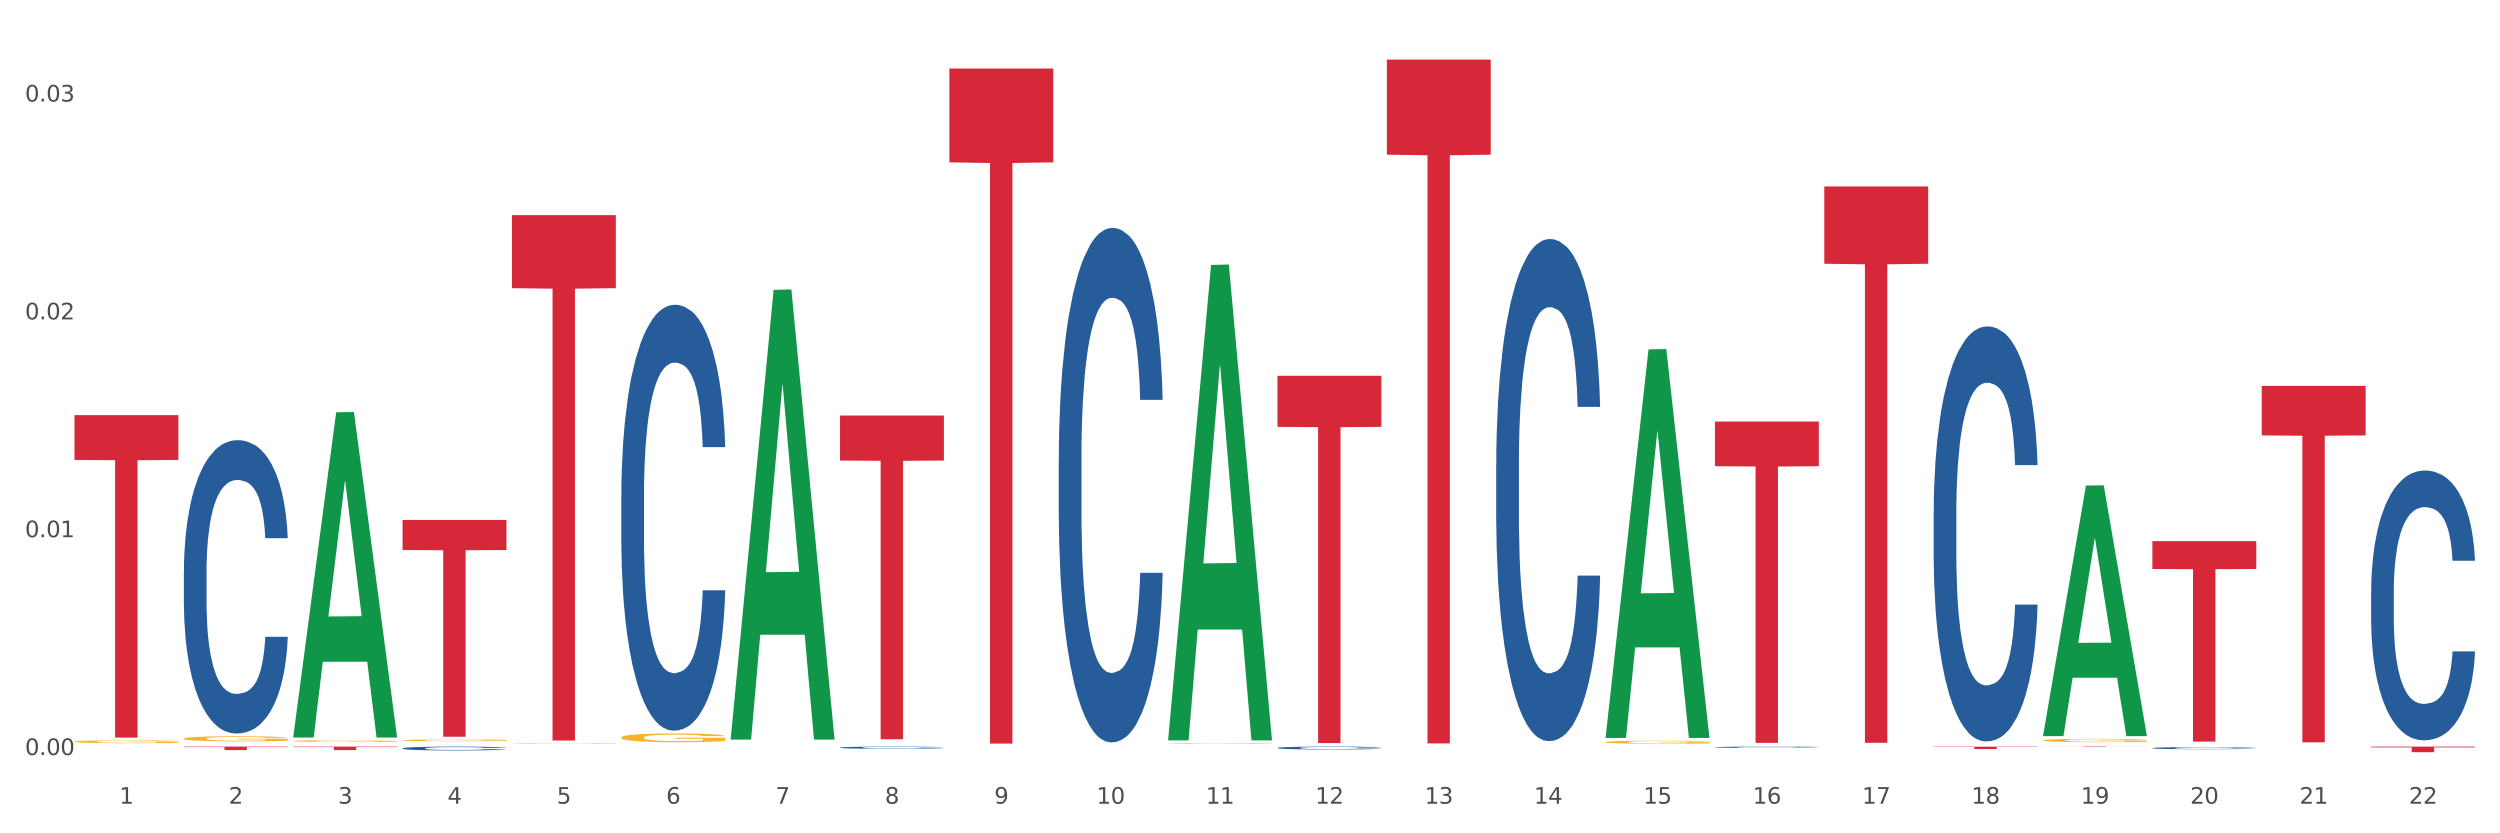 <?xml version="1.0" encoding="utf-8" standalone="no"?>
<!DOCTYPE svg PUBLIC "-//W3C//DTD SVG 1.1//EN"
  "http://www.w3.org/Graphics/SVG/1.1/DTD/svg11.dtd">
<svg xmlns:xlink="http://www.w3.org/1999/xlink" width="1080pt" height="360pt" viewBox="0 0 1080 360" xmlns="http://www.w3.org/2000/svg" version="1.1">
 <rect x="0" y="0" width="1080" height="360" fill="#333333" stroke="none"/>
 <defs>
  <style type="text/css">*{stroke-linejoin: round; stroke-linecap: butt}</style>
 </defs>
 <g id="figure_1">
  <g id="patch_1">
   <path d="M 0 360 
L 1080 360 
L 1080 0 
L 0 0 
z
" style="fill: #ffffff; stroke: #ffffff; stroke-linejoin: miter"/>
  </g>
  <g id="axes_1">
   <g id="matplotlib.axis_1">
    <g id="xtick_1">
     <g id="text_1">
      <!-- 1 -->
      <g style="fill: #4d4d4d" transform="translate(51.562 347.204) scale(0.096 -0.096)">
       <defs>
        <path id="DejaVuSans-31" d="M 794 531 
L 1825 531 
L 1825 4091 
L 703 3866 
L 703 4441 
L 1819 4666 
L 2450 4666 
L 2450 531 
L 3481 531 
L 3481 0 
L 794 0 
L 794 531 
z
" transform="scale(0.016)"/>
       </defs>
       <use xlink:href="#DejaVuSans-31"/>
      </g>
     </g>
    </g>
    <g id="xtick_2">
     <g id="text_2">
      <!-- 2 -->
      <g style="fill: #4d4d4d" transform="translate(98.807 347.204) scale(0.096 -0.096)">
       <defs>
        <path id="DejaVuSans-32" d="M 1228 531 
L 3431 531 
L 3431 0 
L 469 0 
L 469 531 
Q 828 903 1448 1529 
Q 2069 2156 2228 2338 
Q 2531 2678 2651 2914 
Q 2772 3150 2772 3378 
Q 2772 3750 2511 3984 
Q 2250 4219 1831 4219 
Q 1534 4219 1204 4116 
Q 875 4013 500 3803 
L 500 4441 
Q 881 4594 1212 4672 
Q 1544 4750 1819 4750 
Q 2544 4750 2975 4387 
Q 3406 4025 3406 3419 
Q 3406 3131 3298 2873 
Q 3191 2616 2906 2266 
Q 2828 2175 2409 1742 
Q 1991 1309 1228 531 
z
" transform="scale(0.016)"/>
       </defs>
       <use xlink:href="#DejaVuSans-32"/>
      </g>
     </g>
    </g>
    <g id="xtick_3">
     <g id="text_3">
      <!-- 3 -->
      <g style="fill: #4d4d4d" transform="translate(146.052 347.204) scale(0.096 -0.096)">
       <defs>
        <path id="DejaVuSans-33" d="M 2597 2516 
Q 3050 2419 3304 2112 
Q 3559 1806 3559 1356 
Q 3559 666 3084 287 
Q 2609 -91 1734 -91 
Q 1441 -91 1130 -33 
Q 819 25 488 141 
L 488 750 
Q 750 597 1062 519 
Q 1375 441 1716 441 
Q 2309 441 2620 675 
Q 2931 909 2931 1356 
Q 2931 1769 2642 2001 
Q 2353 2234 1838 2234 
L 1294 2234 
L 1294 2753 
L 1863 2753 
Q 2328 2753 2575 2939 
Q 2822 3125 2822 3475 
Q 2822 3834 2567 4026 
Q 2313 4219 1838 4219 
Q 1578 4219 1281 4162 
Q 984 4106 628 3988 
L 628 4550 
Q 988 4650 1302 4700 
Q 1616 4750 1894 4750 
Q 2613 4750 3031 4423 
Q 3450 4097 3450 3541 
Q 3450 3153 3228 2886 
Q 3006 2619 2597 2516 
z
" transform="scale(0.016)"/>
       </defs>
       <use xlink:href="#DejaVuSans-33"/>
      </g>
     </g>
    </g>
    <g id="xtick_4">
     <g id="text_4">
      <!-- 4 -->
      <g style="fill: #4d4d4d" transform="translate(193.297 347.204) scale(0.096 -0.096)">
       <defs>
        <path id="DejaVuSans-34" d="M 2419 4116 
L 825 1625 
L 2419 1625 
L 2419 4116 
z
M 2253 4666 
L 3047 4666 
L 3047 1625 
L 3713 1625 
L 3713 1100 
L 3047 1100 
L 3047 0 
L 2419 0 
L 2419 1100 
L 313 1100 
L 313 1709 
L 2253 4666 
z
" transform="scale(0.016)"/>
       </defs>
       <use xlink:href="#DejaVuSans-34"/>
      </g>
     </g>
    </g>
    <g id="xtick_5">
     <g id="text_5">
      <!-- 5 -->
      <g style="fill: #4d4d4d" transform="translate(240.542 347.204) scale(0.096 -0.096)">
       <defs>
        <path id="DejaVuSans-35" d="M 691 4666 
L 3169 4666 
L 3169 4134 
L 1269 4134 
L 1269 2991 
Q 1406 3038 1543 3061 
Q 1681 3084 1819 3084 
Q 2600 3084 3056 2656 
Q 3513 2228 3513 1497 
Q 3513 744 3044 326 
Q 2575 -91 1722 -91 
Q 1428 -91 1123 -41 
Q 819 9 494 109 
L 494 744 
Q 775 591 1075 516 
Q 1375 441 1709 441 
Q 2250 441 2565 725 
Q 2881 1009 2881 1497 
Q 2881 1984 2565 2268 
Q 2250 2553 1709 2553 
Q 1456 2553 1204 2497 
Q 953 2441 691 2322 
L 691 4666 
z
" transform="scale(0.016)"/>
       </defs>
       <use xlink:href="#DejaVuSans-35"/>
      </g>
     </g>
    </g>
    <g id="xtick_6">
     <g id="text_6">
      <!-- 6 -->
      <g style="fill: #4d4d4d" transform="translate(287.787 347.204) scale(0.096 -0.096)">
       <defs>
        <path id="DejaVuSans-36" d="M 2113 2584 
Q 1688 2584 1439 2293 
Q 1191 2003 1191 1497 
Q 1191 994 1439 701 
Q 1688 409 2113 409 
Q 2538 409 2786 701 
Q 3034 994 3034 1497 
Q 3034 2003 2786 2293 
Q 2538 2584 2113 2584 
z
M 3366 4563 
L 3366 3988 
Q 3128 4100 2886 4159 
Q 2644 4219 2406 4219 
Q 1781 4219 1451 3797 
Q 1122 3375 1075 2522 
Q 1259 2794 1537 2939 
Q 1816 3084 2150 3084 
Q 2853 3084 3261 2657 
Q 3669 2231 3669 1497 
Q 3669 778 3244 343 
Q 2819 -91 2113 -91 
Q 1303 -91 875 529 
Q 447 1150 447 2328 
Q 447 3434 972 4092 
Q 1497 4750 2381 4750 
Q 2619 4750 2861 4703 
Q 3103 4656 3366 4563 
z
" transform="scale(0.016)"/>
       </defs>
       <use xlink:href="#DejaVuSans-36"/>
      </g>
     </g>
    </g>
    <g id="xtick_7">
     <g id="text_7">
      <!-- 7 -->
      <g style="fill: #4d4d4d" transform="translate(335.032 347.204) scale(0.096 -0.096)">
       <defs>
        <path id="DejaVuSans-37" d="M 525 4666 
L 3525 4666 
L 3525 4397 
L 1831 0 
L 1172 0 
L 2766 4134 
L 525 4134 
L 525 4666 
z
" transform="scale(0.016)"/>
       </defs>
       <use xlink:href="#DejaVuSans-37"/>
      </g>
     </g>
    </g>
    <g id="xtick_8">
     <g id="text_8">
      <!-- 8 -->
      <g style="fill: #4d4d4d" transform="translate(382.276 347.204) scale(0.096 -0.096)">
       <defs>
        <path id="DejaVuSans-38" d="M 2034 2216 
Q 1584 2216 1326 1975 
Q 1069 1734 1069 1313 
Q 1069 891 1326 650 
Q 1584 409 2034 409 
Q 2484 409 2743 651 
Q 3003 894 3003 1313 
Q 3003 1734 2745 1975 
Q 2488 2216 2034 2216 
z
M 1403 2484 
Q 997 2584 770 2862 
Q 544 3141 544 3541 
Q 544 4100 942 4425 
Q 1341 4750 2034 4750 
Q 2731 4750 3128 4425 
Q 3525 4100 3525 3541 
Q 3525 3141 3298 2862 
Q 3072 2584 2669 2484 
Q 3125 2378 3379 2068 
Q 3634 1759 3634 1313 
Q 3634 634 3220 271 
Q 2806 -91 2034 -91 
Q 1263 -91 848 271 
Q 434 634 434 1313 
Q 434 1759 690 2068 
Q 947 2378 1403 2484 
z
M 1172 3481 
Q 1172 3119 1398 2916 
Q 1625 2713 2034 2713 
Q 2441 2713 2670 2916 
Q 2900 3119 2900 3481 
Q 2900 3844 2670 4047 
Q 2441 4250 2034 4250 
Q 1625 4250 1398 4047 
Q 1172 3844 1172 3481 
z
" transform="scale(0.016)"/>
       </defs>
       <use xlink:href="#DejaVuSans-38"/>
      </g>
     </g>
    </g>
    <g id="xtick_9">
     <g id="text_9">
      <!-- 9 -->
      <g style="fill: #4d4d4d" transform="translate(429.521 347.204) scale(0.096 -0.096)">
       <defs>
        <path id="DejaVuSans-39" d="M 703 97 
L 703 672 
Q 941 559 1184 500 
Q 1428 441 1663 441 
Q 2288 441 2617 861 
Q 2947 1281 2994 2138 
Q 2813 1869 2534 1725 
Q 2256 1581 1919 1581 
Q 1219 1581 811 2004 
Q 403 2428 403 3163 
Q 403 3881 828 4315 
Q 1253 4750 1959 4750 
Q 2769 4750 3195 4129 
Q 3622 3509 3622 2328 
Q 3622 1225 3098 567 
Q 2575 -91 1691 -91 
Q 1453 -91 1209 -44 
Q 966 3 703 97 
z
M 1959 2075 
Q 2384 2075 2632 2365 
Q 2881 2656 2881 3163 
Q 2881 3666 2632 3958 
Q 2384 4250 1959 4250 
Q 1534 4250 1286 3958 
Q 1038 3666 1038 3163 
Q 1038 2656 1286 2365 
Q 1534 2075 1959 2075 
z
" transform="scale(0.016)"/>
       </defs>
       <use xlink:href="#DejaVuSans-39"/>
      </g>
     </g>
    </g>
    <g id="xtick_10">
     <g id="text_10">
      <!-- 10 -->
      <g style="fill: #4d4d4d" transform="translate(473.712 347.204) scale(0.096 -0.096)">
       <defs>
        <path id="DejaVuSans-30" d="M 2034 4250 
Q 1547 4250 1301 3770 
Q 1056 3291 1056 2328 
Q 1056 1369 1301 889 
Q 1547 409 2034 409 
Q 2525 409 2770 889 
Q 3016 1369 3016 2328 
Q 3016 3291 2770 3770 
Q 2525 4250 2034 4250 
z
M 2034 4750 
Q 2819 4750 3233 4129 
Q 3647 3509 3647 2328 
Q 3647 1150 3233 529 
Q 2819 -91 2034 -91 
Q 1250 -91 836 529 
Q 422 1150 422 2328 
Q 422 3509 836 4129 
Q 1250 4750 2034 4750 
z
" transform="scale(0.016)"/>
       </defs>
       <use xlink:href="#DejaVuSans-31"/>
       <use xlink:href="#DejaVuSans-30" transform="translate(63.623 0)"/>
      </g>
     </g>
    </g>
    <g id="xtick_11">
     <g id="text_11">
      <!-- 11 -->
      <g style="fill: #4d4d4d" transform="translate(520.957 347.204) scale(0.096 -0.096)">
       <use xlink:href="#DejaVuSans-31"/>
       <use xlink:href="#DejaVuSans-31" transform="translate(63.623 0)"/>
      </g>
     </g>
    </g>
    <g id="xtick_12">
     <g id="text_12">
      <!-- 12 -->
      <g style="fill: #4d4d4d" transform="translate(568.202 347.204) scale(0.096 -0.096)">
       <use xlink:href="#DejaVuSans-31"/>
       <use xlink:href="#DejaVuSans-32" transform="translate(63.623 0)"/>
      </g>
     </g>
    </g>
    <g id="xtick_13">
     <g id="text_13">
      <!-- 13 -->
      <g style="fill: #4d4d4d" transform="translate(615.447 347.204) scale(0.096 -0.096)">
       <use xlink:href="#DejaVuSans-31"/>
       <use xlink:href="#DejaVuSans-33" transform="translate(63.623 0)"/>
      </g>
     </g>
    </g>
    <g id="xtick_14">
     <g id="text_14">
      <!-- 14 -->
      <g style="fill: #4d4d4d" transform="translate(662.692 347.204) scale(0.096 -0.096)">
       <use xlink:href="#DejaVuSans-31"/>
       <use xlink:href="#DejaVuSans-34" transform="translate(63.623 0)"/>
      </g>
     </g>
    </g>
    <g id="xtick_15">
     <g id="text_15">
      <!-- 15 -->
      <g style="fill: #4d4d4d" transform="translate(709.937 347.204) scale(0.096 -0.096)">
       <use xlink:href="#DejaVuSans-31"/>
       <use xlink:href="#DejaVuSans-35" transform="translate(63.623 0)"/>
      </g>
     </g>
    </g>
    <g id="xtick_16">
     <g id="text_16">
      <!-- 16 -->
      <g style="fill: #4d4d4d" transform="translate(757.181 347.204) scale(0.096 -0.096)">
       <use xlink:href="#DejaVuSans-31"/>
       <use xlink:href="#DejaVuSans-36" transform="translate(63.623 0)"/>
      </g>
     </g>
    </g>
    <g id="xtick_17">
     <g id="text_17">
      <!-- 17 -->
      <g style="fill: #4d4d4d" transform="translate(804.426 347.204) scale(0.096 -0.096)">
       <use xlink:href="#DejaVuSans-31"/>
       <use xlink:href="#DejaVuSans-37" transform="translate(63.623 0)"/>
      </g>
     </g>
    </g>
    <g id="xtick_18">
     <g id="text_18">
      <!-- 18 -->
      <g style="fill: #4d4d4d" transform="translate(851.671 347.204) scale(0.096 -0.096)">
       <use xlink:href="#DejaVuSans-31"/>
       <use xlink:href="#DejaVuSans-38" transform="translate(63.623 0)"/>
      </g>
     </g>
    </g>
    <g id="xtick_19">
     <g id="text_19">
      <!-- 19 -->
      <g style="fill: #4d4d4d" transform="translate(898.916 347.204) scale(0.096 -0.096)">
       <use xlink:href="#DejaVuSans-31"/>
       <use xlink:href="#DejaVuSans-39" transform="translate(63.623 0)"/>
      </g>
     </g>
    </g>
    <g id="xtick_20">
     <g id="text_20">
      <!-- 20 -->
      <g style="fill: #4d4d4d" transform="translate(946.161 347.204) scale(0.096 -0.096)">
       <use xlink:href="#DejaVuSans-32"/>
       <use xlink:href="#DejaVuSans-30" transform="translate(63.623 0)"/>
      </g>
     </g>
    </g>
    <g id="xtick_21">
     <g id="text_21">
      <!-- 21 -->
      <g style="fill: #4d4d4d" transform="translate(993.406 347.204) scale(0.096 -0.096)">
       <use xlink:href="#DejaVuSans-32"/>
       <use xlink:href="#DejaVuSans-31" transform="translate(63.623 0)"/>
      </g>
     </g>
    </g>
    <g id="xtick_22">
     <g id="text_22">
      <!-- 22 -->
      <g style="fill: #4d4d4d" transform="translate(1040.651 347.204) scale(0.096 -0.096)">
       <use xlink:href="#DejaVuSans-32"/>
       <use xlink:href="#DejaVuSans-32" transform="translate(63.623 0)"/>
      </g>
     </g>
    </g>
    <g id="xtick_23"/>
    <g id="xtick_24"/>
    <g id="xtick_25"/>
    <g id="xtick_26"/>
    <g id="xtick_27"/>
    <g id="xtick_28"/>
    <g id="xtick_29"/>
    <g id="xtick_30"/>
    <g id="xtick_31"/>
    <g id="xtick_32"/>
    <g id="xtick_33"/>
    <g id="xtick_34"/>
    <g id="xtick_35"/>
    <g id="xtick_36"/>
    <g id="xtick_37"/>
    <g id="xtick_38"/>
    <g id="xtick_39"/>
    <g id="xtick_40"/>
    <g id="xtick_41"/>
    <g id="xtick_42"/>
    <g id="xtick_43"/>
   </g>
   <g id="matplotlib.axis_2">
    <g id="ytick_1">
     <g id="text_23">
      <!-- 0.00 -->
      <g style="fill: #4d4d4d" transform="translate(10.8 326.184) scale(0.096 -0.096)">
       <defs>
        <path id="DejaVuSans-2e" d="M 684 794 
L 1344 794 
L 1344 0 
L 684 0 
L 684 794 
z
" transform="scale(0.016)"/>
       </defs>
       <use xlink:href="#DejaVuSans-30"/>
       <use xlink:href="#DejaVuSans-2e" transform="translate(63.623 0)"/>
       <use xlink:href="#DejaVuSans-30" transform="translate(95.41 0)"/>
       <use xlink:href="#DejaVuSans-30" transform="translate(159.033 0)"/>
      </g>
     </g>
    </g>
    <g id="ytick_2">
     <g id="text_24">
      <!-- 0.01 -->
      <g style="fill: #4d4d4d" transform="translate(10.8 232.08) scale(0.096 -0.096)">
       <use xlink:href="#DejaVuSans-30"/>
       <use xlink:href="#DejaVuSans-2e" transform="translate(63.623 0)"/>
       <use xlink:href="#DejaVuSans-30" transform="translate(95.41 0)"/>
       <use xlink:href="#DejaVuSans-31" transform="translate(159.033 0)"/>
      </g>
     </g>
    </g>
    <g id="ytick_3">
     <g id="text_25">
      <!-- 0.02 -->
      <g style="fill: #4d4d4d" transform="translate(10.8 137.975) scale(0.096 -0.096)">
       <use xlink:href="#DejaVuSans-30"/>
       <use xlink:href="#DejaVuSans-2e" transform="translate(63.623 0)"/>
       <use xlink:href="#DejaVuSans-30" transform="translate(95.41 0)"/>
       <use xlink:href="#DejaVuSans-32" transform="translate(159.033 0)"/>
      </g>
     </g>
    </g>
    <g id="ytick_4">
     <g id="text_26">
      <!-- 0.03 -->
      <g style="fill: #4d4d4d" transform="translate(10.8 43.871) scale(0.096 -0.096)">
       <use xlink:href="#DejaVuSans-30"/>
       <use xlink:href="#DejaVuSans-2e" transform="translate(63.623 0)"/>
       <use xlink:href="#DejaVuSans-30" transform="translate(95.41 0)"/>
       <use xlink:href="#DejaVuSans-33" transform="translate(159.033 0)"/>
      </g>
     </g>
    </g>
    <g id="ytick_5"/>
    <g id="ytick_6"/>
    <g id="ytick_7"/>
   </g>
   <g id="PolyCollection_1">
    <path d="M 126.665 318.337 
L 126.711 318.205 
L 145.219 178.114 
L 152.9 177.982 
L 171.547 318.601 
L 162.663 318.601 
L 158.638 285.856 
L 139.528 285.856 
L 139.389 286.384 
L 135.502 318.601 
L 126.665 318.601 
L 126.665 318.337 
L 141.934 266.315 
L 156.232 266.183 
L 149.152 207.955 
L 149.06 207.691 
L 148.967 208.087 
L 141.888 266.183 
L 141.934 266.315 
L 126.665 318.337 
z
" clip-path="url(#pac5c9f51bd)" style="fill: #109648"/>
    <path d="M 221.154 92.949 
L 266.037 92.949 
L 266.037 124.488 
L 248.382 124.701 
L 248.382 319.901 
L 238.703 319.901 
L 238.703 124.701 
L 221.154 124.488 
L 221.154 93.162 
L 221.154 92.949 
z
" clip-path="url(#pac5c9f51bd)" style="fill: #d62839"/>
    <path d="M 362.889 179.514 
L 407.772 179.514 
L 407.772 198.949 
L 390.117 199.08 
L 390.117 319.366 
L 380.438 319.366 
L 380.438 199.08 
L 362.889 198.949 
L 362.889 179.645 
L 362.889 179.514 
z
" clip-path="url(#pac5c9f51bd)" style="fill: #d62839"/>
    <path d="M 410.134 29.614 
L 455.017 29.614 
L 455.017 70.139 
L 437.361 70.413 
L 437.361 321.227 
L 427.683 321.227 
L 427.683 70.413 
L 410.134 70.139 
L 410.134 29.888 
L 410.134 29.614 
z
" clip-path="url(#pac5c9f51bd)" style="fill: #d62839"/>
    <path d="M 79.42 319.086 
L 79.473 319.084 
L 79.473 319.012 
L 79.579 318.949 
L 80.109 318.799 
L 80.904 318.675 
L 81.486 318.609 
L 82.069 318.555 
L 82.758 318.501 
L 83.606 318.445 
L 85.143 318.363 
L 86.097 318.321 
L 87.262 318.277 
L 89.382 318.212 
L 90.919 318.176 
L 92.508 318.146 
L 95.105 318.11 
L 96.801 318.094 
L 98.602 318.082 
L 100.775 318.074 
L 102.418 318.072 
L 106.021 318.078 
L 109.094 318.096 
L 110.578 318.11 
L 112.486 318.134 
L 113.493 318.15 
L 115.135 318.182 
L 116.831 318.224 
L 117.997 318.26 
L 119.745 318.329 
L 121.07 318.397 
L 122.289 318.481 
L 122.925 318.539 
L 123.402 318.593 
L 123.826 318.655 
L 124.25 318.753 
L 114.711 318.753 
L 114.34 318.683 
L 113.757 318.617 
L 112.91 318.553 
L 112.168 318.513 
L 110.896 318.463 
L 109.73 318.431 
L 108.511 318.407 
L 107.028 318.387 
L 105.862 318.377 
L 104.219 318.369 
L 100.987 318.371 
L 98.814 318.387 
L 97.331 318.407 
L 96.377 318.425 
L 95.529 318.445 
L 94.575 318.473 
L 93.462 318.515 
L 92.667 318.553 
L 91.873 318.601 
L 91.237 318.649 
L 90.654 318.705 
L 90.177 318.765 
L 89.806 318.827 
L 89.488 318.903 
L 89.223 319.03 
L 89.223 319.304 
L 89.329 319.366 
L 89.594 319.448 
L 89.912 319.51 
L 90.442 319.584 
L 90.919 319.634 
L 91.82 319.706 
L 92.826 319.767 
L 93.621 319.805 
L 94.416 319.837 
L 95.794 319.881 
L 97.331 319.917 
L 98.655 319.939 
L 100.457 319.959 
L 101.676 319.967 
L 102.736 319.971 
L 105.332 319.971 
L 107.187 319.965 
L 109.253 319.951 
L 110.843 319.933 
L 112.168 319.911 
L 113.651 319.875 
L 114.605 319.841 
L 114.605 319.422 
L 102.947 319.42 
L 102.947 319.142 
L 124.303 319.142 
L 124.303 319.959 
L 123.402 320.001 
L 122.395 320.039 
L 121.335 320.073 
L 119.745 320.115 
L 117.838 320.155 
L 116.142 320.183 
L 114.34 320.207 
L 112.221 320.229 
L 109.465 320.249 
L 107.77 320.257 
L 105.65 320.263 
L 103.159 320.265 
L 100.987 320.261 
L 98.867 320.251 
L 96.642 320.233 
L 94.469 320.207 
L 92.826 320.181 
L 91.184 320.149 
L 89.435 320.107 
L 88.057 320.067 
L 86.997 320.031 
L 85.832 319.985 
L 84.56 319.925 
L 83.606 319.871 
L 82.758 319.815 
L 81.857 319.742 
L 81.222 319.68 
L 80.586 319.602 
L 80.215 319.544 
L 79.791 319.454 
L 79.473 319.328 
L 79.42 319.086 
z
" clip-path="url(#pac5c9f51bd)" style="fill: #f7b32b"/>
    <path d="M 126.665 320.107 
L 126.718 320.106 
L 126.718 320.083 
L 126.824 320.064 
L 127.354 320.017 
L 128.148 319.978 
L 128.731 319.957 
L 129.314 319.94 
L 130.003 319.923 
L 130.851 319.905 
L 132.388 319.88 
L 133.342 319.866 
L 134.507 319.853 
L 136.627 319.832 
L 138.164 319.821 
L 139.753 319.812 
L 142.35 319.8 
L 144.046 319.795 
L 145.847 319.792 
L 148.02 319.789 
L 149.662 319.788 
L 153.266 319.79 
L 156.339 319.796 
L 157.823 319.8 
L 159.731 319.808 
L 160.737 319.813 
L 162.38 319.823 
L 164.076 319.836 
L 165.242 319.848 
L 166.99 319.869 
L 168.315 319.89 
L 169.534 319.917 
L 170.17 319.935 
L 170.647 319.952 
L 171.07 319.971 
L 171.494 320.002 
L 161.956 320.002 
L 161.585 319.98 
L 161.002 319.959 
L 160.155 319.939 
L 159.413 319.927 
L 158.141 319.911 
L 156.975 319.901 
L 155.756 319.893 
L 154.273 319.887 
L 153.107 319.884 
L 151.464 319.881 
L 148.232 319.882 
L 146.059 319.887 
L 144.575 319.893 
L 143.622 319.899 
L 142.774 319.905 
L 141.82 319.914 
L 140.707 319.927 
L 139.912 319.939 
L 139.117 319.954 
L 138.482 319.97 
L 137.899 319.987 
L 137.422 320.006 
L 137.051 320.025 
L 136.733 320.049 
L 136.468 320.089 
L 136.468 320.175 
L 136.574 320.195 
L 136.839 320.22 
L 137.157 320.24 
L 137.687 320.263 
L 138.164 320.279 
L 139.064 320.302 
L 140.071 320.32 
L 140.866 320.332 
L 141.661 320.342 
L 143.039 320.356 
L 144.575 320.368 
L 145.9 320.374 
L 147.702 320.381 
L 148.921 320.383 
L 149.98 320.385 
L 152.577 320.385 
L 154.432 320.383 
L 156.498 320.378 
L 158.088 320.373 
L 159.413 320.366 
L 160.896 320.354 
L 161.85 320.344 
L 161.85 320.212 
L 150.192 320.212 
L 150.192 320.124 
L 171.547 320.124 
L 171.547 320.381 
L 170.647 320.394 
L 169.64 320.406 
L 168.58 320.417 
L 166.99 320.43 
L 165.083 320.442 
L 163.387 320.451 
L 161.585 320.459 
L 159.466 320.466 
L 156.71 320.472 
L 155.014 320.474 
L 152.895 320.476 
L 150.404 320.477 
L 148.232 320.476 
L 146.112 320.473 
L 143.887 320.467 
L 141.714 320.459 
L 140.071 320.451 
L 138.429 320.441 
L 136.68 320.427 
L 135.302 320.415 
L 134.242 320.403 
L 133.077 320.389 
L 131.805 320.37 
L 130.851 320.353 
L 130.003 320.335 
L 129.102 320.313 
L 128.466 320.293 
L 127.831 320.269 
L 127.46 320.251 
L 127.036 320.222 
L 126.718 320.183 
L 126.665 320.107 
z
" clip-path="url(#pac5c9f51bd)" style="fill: #f7b32b"/>
    <path d="M 173.91 319.813 
L 173.963 319.812 
L 173.963 319.787 
L 174.069 319.765 
L 174.598 319.713 
L 175.393 319.67 
L 175.976 319.647 
L 176.559 319.628 
L 177.248 319.61 
L 178.096 319.59 
L 179.633 319.562 
L 180.586 319.547 
L 181.752 319.532 
L 183.872 319.51 
L 185.408 319.497 
L 186.998 319.487 
L 189.595 319.474 
L 191.29 319.469 
L 193.092 319.465 
L 195.265 319.462 
L 196.907 319.461 
L 200.511 319.463 
L 203.584 319.469 
L 205.068 319.474 
L 206.975 319.483 
L 207.982 319.488 
L 209.625 319.499 
L 211.321 319.514 
L 212.486 319.526 
L 214.235 319.55 
L 215.56 319.574 
L 216.779 319.603 
L 217.415 319.623 
L 217.891 319.642 
L 218.315 319.663 
L 218.739 319.697 
L 209.201 319.697 
L 208.83 319.673 
L 208.247 319.65 
L 207.399 319.628 
L 206.658 319.614 
L 205.386 319.597 
L 204.22 319.585 
L 203.001 319.577 
L 201.517 319.57 
L 200.352 319.567 
L 198.709 319.564 
L 195.477 319.565 
L 193.304 319.57 
L 191.82 319.577 
L 190.866 319.583 
L 190.019 319.59 
L 189.065 319.6 
L 187.952 319.615 
L 187.157 319.628 
L 186.362 319.644 
L 185.726 319.661 
L 185.144 319.681 
L 184.667 319.701 
L 184.296 319.723 
L 183.978 319.749 
L 183.713 319.793 
L 183.713 319.888 
L 183.819 319.91 
L 184.084 319.938 
L 184.402 319.96 
L 184.932 319.985 
L 185.408 320.003 
L 186.309 320.028 
L 187.316 320.049 
L 188.111 320.062 
L 188.906 320.073 
L 190.284 320.088 
L 191.82 320.101 
L 193.145 320.108 
L 194.947 320.115 
L 196.165 320.118 
L 197.225 320.119 
L 199.822 320.119 
L 201.676 320.117 
L 203.743 320.113 
L 205.333 320.106 
L 206.658 320.099 
L 208.141 320.086 
L 209.095 320.074 
L 209.095 319.929 
L 197.437 319.928 
L 197.437 319.832 
L 218.792 319.832 
L 218.792 320.115 
L 217.891 320.13 
L 216.885 320.143 
L 215.825 320.155 
L 214.235 320.169 
L 212.327 320.183 
L 210.632 320.193 
L 208.83 320.201 
L 206.711 320.209 
L 203.955 320.216 
L 202.259 320.219 
L 200.14 320.221 
L 197.649 320.222 
L 195.477 320.22 
L 193.357 320.217 
L 191.131 320.21 
L 188.959 320.201 
L 187.316 320.192 
L 185.673 320.181 
L 183.925 320.167 
L 182.547 320.153 
L 181.487 320.14 
L 180.321 320.124 
L 179.05 320.103 
L 178.096 320.085 
L 177.248 320.065 
L 176.347 320.04 
L 175.711 320.019 
L 175.075 319.992 
L 174.704 319.972 
L 174.281 319.94 
L 173.963 319.897 
L 173.91 319.813 
z
" clip-path="url(#pac5c9f51bd)" style="fill: #f7b32b"/>
    <path d="M 221.154 321.209 
L 221.207 321.209 
L 221.207 321.2 
L 221.313 321.193 
L 221.843 321.175 
L 222.638 321.16 
L 223.221 321.152 
L 223.804 321.146 
L 224.493 321.139 
L 225.341 321.133 
L 226.877 321.123 
L 227.831 321.118 
L 228.997 321.113 
L 231.117 321.105 
L 232.653 321.101 
L 234.243 321.097 
L 236.84 321.093 
L 238.535 321.091 
L 240.337 321.089 
L 242.51 321.088 
L 244.152 321.088 
L 247.756 321.089 
L 250.829 321.091 
L 252.313 321.093 
L 254.22 321.096 
L 255.227 321.098 
L 256.87 321.101 
L 258.566 321.106 
L 259.731 321.111 
L 261.48 321.119 
L 262.805 321.127 
L 264.024 321.137 
L 264.659 321.144 
L 265.136 321.15 
L 265.56 321.158 
L 265.984 321.169 
L 256.446 321.169 
L 256.075 321.161 
L 255.492 321.153 
L 254.644 321.146 
L 253.902 321.141 
L 252.631 321.135 
L 251.465 321.131 
L 250.246 321.128 
L 248.762 321.126 
L 247.597 321.125 
L 245.954 321.124 
L 242.721 321.124 
L 240.549 321.126 
L 239.065 321.128 
L 238.111 321.13 
L 237.263 321.133 
L 236.31 321.136 
L 235.197 321.141 
L 234.402 321.146 
L 233.607 321.151 
L 232.971 321.157 
L 232.388 321.164 
L 231.911 321.171 
L 231.541 321.178 
L 231.223 321.187 
L 230.958 321.202 
L 230.958 321.235 
L 231.064 321.242 
L 231.329 321.252 
L 231.647 321.26 
L 232.176 321.268 
L 232.653 321.274 
L 233.554 321.283 
L 234.561 321.29 
L 235.356 321.295 
L 236.151 321.298 
L 237.528 321.304 
L 239.065 321.308 
L 240.39 321.311 
L 242.192 321.313 
L 243.41 321.314 
L 244.47 321.314 
L 247.067 321.314 
L 248.921 321.314 
L 250.988 321.312 
L 252.578 321.31 
L 253.902 321.307 
L 255.386 321.303 
L 256.34 321.299 
L 256.34 321.249 
L 244.682 321.249 
L 244.682 321.216 
L 266.037 321.216 
L 266.037 321.313 
L 265.136 321.318 
L 264.129 321.323 
L 263.07 321.327 
L 261.48 321.332 
L 259.572 321.336 
L 257.877 321.34 
L 256.075 321.343 
L 253.955 321.345 
L 251.2 321.348 
L 249.504 321.349 
L 247.385 321.349 
L 244.894 321.35 
L 242.721 321.349 
L 240.602 321.348 
L 238.376 321.346 
L 236.204 321.343 
L 234.561 321.34 
L 232.918 321.336 
L 231.17 321.331 
L 229.792 321.326 
L 228.732 321.322 
L 227.566 321.316 
L 226.295 321.309 
L 225.341 321.303 
L 224.493 321.296 
L 223.592 321.287 
L 222.956 321.28 
L 222.32 321.271 
L 221.949 321.264 
L 221.525 321.253 
L 221.207 321.238 
L 221.154 321.209 
z
" clip-path="url(#pac5c9f51bd)" style="fill: #f7b32b"/>
    <path d="M 268.399 318.594 
L 268.452 318.591 
L 268.452 318.466 
L 268.558 318.359 
L 269.088 318.099 
L 269.883 317.884 
L 270.466 317.77 
L 271.049 317.677 
L 271.738 317.583 
L 272.586 317.486 
L 274.122 317.344 
L 275.076 317.272 
L 276.242 317.195 
L 278.362 317.085 
L 279.898 317.022 
L 281.488 316.97 
L 284.084 316.908 
L 285.78 316.88 
L 287.582 316.86 
L 289.754 316.846 
L 291.397 316.842 
L 295 316.853 
L 298.074 316.884 
L 299.558 316.908 
L 301.465 316.95 
L 302.472 316.977 
L 304.115 317.033 
L 305.81 317.105 
L 306.976 317.168 
L 308.725 317.285 
L 310.05 317.403 
L 311.268 317.549 
L 311.904 317.649 
L 312.381 317.742 
L 312.805 317.85 
L 313.229 318.019 
L 303.691 318.019 
L 303.32 317.898 
L 302.737 317.784 
L 301.889 317.673 
L 301.147 317.604 
L 299.876 317.517 
L 298.71 317.462 
L 297.491 317.42 
L 296.007 317.386 
L 294.841 317.369 
L 293.199 317.355 
L 289.966 317.358 
L 287.794 317.386 
L 286.31 317.42 
L 285.356 317.452 
L 284.508 317.486 
L 283.555 317.535 
L 282.442 317.607 
L 281.647 317.673 
L 280.852 317.756 
L 280.216 317.839 
L 279.633 317.936 
L 279.156 318.04 
L 278.785 318.147 
L 278.467 318.279 
L 278.203 318.497 
L 278.203 318.971 
L 278.309 319.079 
L 278.573 319.221 
L 278.891 319.328 
L 279.421 319.456 
L 279.898 319.543 
L 280.799 319.667 
L 281.806 319.771 
L 282.601 319.837 
L 283.396 319.892 
L 284.773 319.968 
L 286.31 320.031 
L 287.635 320.069 
L 289.436 320.103 
L 290.655 320.117 
L 291.715 320.124 
L 294.312 320.124 
L 296.166 320.114 
L 298.233 320.09 
L 299.823 320.058 
L 301.147 320.02 
L 302.631 319.958 
L 303.585 319.899 
L 303.585 319.176 
L 291.927 319.172 
L 291.927 318.691 
L 313.282 318.691 
L 313.282 320.103 
L 312.381 320.176 
L 311.374 320.242 
L 310.315 320.301 
L 308.725 320.373 
L 306.817 320.443 
L 305.122 320.491 
L 303.32 320.533 
L 301.2 320.571 
L 298.445 320.605 
L 296.749 320.619 
L 294.629 320.63 
L 292.139 320.633 
L 289.966 320.626 
L 287.847 320.609 
L 285.621 320.578 
L 283.449 320.533 
L 281.806 320.488 
L 280.163 320.432 
L 278.415 320.36 
L 277.037 320.29 
L 275.977 320.228 
L 274.811 320.148 
L 273.539 320.045 
L 272.586 319.951 
L 271.738 319.854 
L 270.837 319.73 
L 270.201 319.622 
L 269.565 319.487 
L 269.194 319.387 
L 268.77 319.231 
L 268.452 319.013 
L 268.399 318.594 
z
" clip-path="url(#pac5c9f51bd)" style="fill: #f7b32b"/>
    <path d="M 504.624 321.177 
L 504.677 321.176 
L 504.677 321.166 
L 504.783 321.157 
L 505.313 321.135 
L 506.107 321.116 
L 506.69 321.107 
L 507.273 321.099 
L 507.962 321.091 
L 508.81 321.083 
L 510.347 321.071 
L 511.301 321.064 
L 512.466 321.058 
L 514.586 321.049 
L 516.123 321.043 
L 517.712 321.039 
L 520.309 321.034 
L 522.005 321.031 
L 523.806 321.029 
L 525.979 321.028 
L 527.621 321.028 
L 531.225 321.029 
L 534.298 321.031 
L 535.782 321.034 
L 537.69 321.037 
L 538.696 321.039 
L 540.339 321.044 
L 542.035 321.05 
L 543.201 321.056 
L 544.949 321.066 
L 546.274 321.076 
L 547.493 321.088 
L 548.129 321.096 
L 548.606 321.104 
L 549.029 321.113 
L 549.453 321.128 
L 539.915 321.128 
L 539.544 321.118 
L 538.961 321.108 
L 538.114 321.098 
L 537.372 321.093 
L 536.1 321.085 
L 534.934 321.081 
L 533.715 321.077 
L 532.232 321.074 
L 531.066 321.073 
L 529.423 321.071 
L 526.191 321.072 
L 524.018 321.074 
L 522.534 321.077 
L 521.581 321.08 
L 520.733 321.083 
L 519.779 321.087 
L 518.666 321.093 
L 517.871 321.098 
L 517.076 321.105 
L 516.441 321.113 
L 515.858 321.121 
L 515.381 321.13 
L 515.01 321.139 
L 514.692 321.15 
L 514.427 321.168 
L 514.427 321.209 
L 514.533 321.218 
L 514.798 321.23 
L 515.116 321.239 
L 515.646 321.25 
L 516.123 321.257 
L 517.023 321.268 
L 518.03 321.276 
L 518.825 321.282 
L 519.62 321.287 
L 520.998 321.293 
L 522.534 321.298 
L 523.859 321.302 
L 525.661 321.305 
L 526.88 321.306 
L 527.939 321.306 
L 530.536 321.306 
L 532.391 321.305 
L 534.457 321.303 
L 536.047 321.301 
L 537.372 321.298 
L 538.855 321.292 
L 539.809 321.287 
L 539.809 321.226 
L 528.151 321.226 
L 528.151 321.185 
L 549.506 321.185 
L 549.506 321.305 
L 548.606 321.311 
L 547.599 321.316 
L 546.539 321.321 
L 544.949 321.328 
L 543.042 321.333 
L 541.346 321.338 
L 539.544 321.341 
L 537.425 321.344 
L 534.669 321.347 
L 532.973 321.348 
L 530.854 321.349 
L 528.363 321.35 
L 526.191 321.349 
L 524.071 321.347 
L 521.846 321.345 
L 519.673 321.341 
L 518.03 321.337 
L 516.388 321.333 
L 514.639 321.326 
L 513.261 321.32 
L 512.201 321.315 
L 511.036 321.308 
L 509.764 321.3 
L 508.81 321.292 
L 507.962 321.283 
L 507.061 321.273 
L 506.425 321.264 
L 505.79 321.252 
L 505.419 321.244 
L 504.995 321.231 
L 504.677 321.212 
L 504.624 321.177 
z
" clip-path="url(#pac5c9f51bd)" style="fill: #f7b32b"/>
    <path d="M 693.603 320.59 
L 693.656 320.588 
L 693.656 320.545 
L 693.762 320.508 
L 694.292 320.418 
L 695.087 320.344 
L 695.67 320.304 
L 696.253 320.272 
L 696.942 320.24 
L 697.789 320.206 
L 699.326 320.157 
L 700.28 320.132 
L 701.446 320.105 
L 703.565 320.067 
L 705.102 320.045 
L 706.692 320.027 
L 709.288 320.006 
L 710.984 319.996 
L 712.786 319.989 
L 714.958 319.984 
L 716.601 319.983 
L 720.204 319.987 
L 723.278 319.997 
L 724.761 320.006 
L 726.669 320.02 
L 727.676 320.03 
L 729.319 320.049 
L 731.014 320.074 
L 732.18 320.096 
L 733.929 320.136 
L 735.253 320.177 
L 736.472 320.228 
L 737.108 320.262 
L 737.585 320.295 
L 738.009 320.332 
L 738.433 320.391 
L 728.895 320.391 
L 728.524 320.349 
L 727.941 320.309 
L 727.093 320.271 
L 726.351 320.247 
L 725.079 320.217 
L 723.914 320.198 
L 722.695 320.183 
L 721.211 320.171 
L 720.045 320.165 
L 718.403 320.16 
L 715.17 320.162 
L 712.998 320.171 
L 711.514 320.183 
L 710.56 320.194 
L 709.712 320.206 
L 708.758 320.223 
L 707.646 320.248 
L 706.851 320.271 
L 706.056 320.299 
L 705.42 320.328 
L 704.837 320.362 
L 704.36 320.398 
L 703.989 320.435 
L 703.671 320.48 
L 703.406 320.556 
L 703.406 320.72 
L 703.512 320.757 
L 703.777 320.807 
L 704.095 320.844 
L 704.625 320.888 
L 705.102 320.918 
L 706.003 320.961 
L 707.01 320.997 
L 707.805 321.02 
L 708.599 321.039 
L 709.977 321.065 
L 711.514 321.087 
L 712.839 321.1 
L 714.64 321.112 
L 715.859 321.117 
L 716.919 321.119 
L 719.515 321.119 
L 721.37 321.116 
L 723.437 321.107 
L 725.026 321.097 
L 726.351 321.083 
L 727.835 321.062 
L 728.789 321.041 
L 728.789 320.791 
L 717.131 320.79 
L 717.131 320.623 
L 738.486 320.623 
L 738.486 321.112 
L 737.585 321.137 
L 736.578 321.16 
L 735.518 321.18 
L 733.929 321.206 
L 732.021 321.23 
L 730.325 321.246 
L 728.524 321.261 
L 726.404 321.274 
L 723.649 321.286 
L 721.953 321.291 
L 719.833 321.294 
L 717.343 321.296 
L 715.17 321.293 
L 713.051 321.287 
L 710.825 321.276 
L 708.652 321.261 
L 707.01 321.245 
L 705.367 321.226 
L 703.618 321.201 
L 702.241 321.177 
L 701.181 321.155 
L 700.015 321.128 
L 698.743 321.092 
L 697.789 321.059 
L 696.942 321.026 
L 696.041 320.983 
L 695.405 320.946 
L 694.769 320.899 
L 694.398 320.864 
L 693.974 320.81 
L 693.656 320.735 
L 693.603 320.59 
z
" clip-path="url(#pac5c9f51bd)" style="fill: #f7b32b"/>
    <path d="M 882.583 319.846 
L 882.636 319.845 
L 882.636 319.798 
L 882.742 319.757 
L 883.272 319.659 
L 884.066 319.577 
L 884.649 319.534 
L 885.232 319.499 
L 885.921 319.463 
L 886.769 319.427 
L 888.306 319.373 
L 889.26 319.346 
L 890.425 319.317 
L 892.545 319.275 
L 894.082 319.251 
L 895.671 319.232 
L 898.268 319.208 
L 899.964 319.197 
L 901.765 319.19 
L 903.938 319.184 
L 905.58 319.183 
L 909.184 319.187 
L 912.257 319.199 
L 913.741 319.208 
L 915.649 319.224 
L 916.655 319.234 
L 918.298 319.255 
L 919.994 319.283 
L 921.16 319.306 
L 922.908 319.351 
L 924.233 319.395 
L 925.452 319.45 
L 926.088 319.488 
L 926.565 319.524 
L 926.988 319.564 
L 927.412 319.629 
L 917.874 319.629 
L 917.503 319.583 
L 916.92 319.539 
L 916.072 319.498 
L 915.331 319.471 
L 914.059 319.439 
L 912.893 319.418 
L 911.674 319.402 
L 910.191 319.389 
L 909.025 319.382 
L 907.382 319.377 
L 904.15 319.378 
L 901.977 319.389 
L 900.493 319.402 
L 899.54 319.414 
L 898.692 319.427 
L 897.738 319.445 
L 896.625 319.473 
L 895.83 319.498 
L 895.035 319.529 
L 894.4 319.56 
L 893.817 319.597 
L 893.34 319.636 
L 892.969 319.677 
L 892.651 319.727 
L 892.386 319.809 
L 892.386 319.989 
L 892.492 320.029 
L 892.757 320.083 
L 893.075 320.124 
L 893.605 320.172 
L 894.082 320.205 
L 894.982 320.252 
L 895.989 320.291 
L 896.784 320.316 
L 897.579 320.337 
L 898.957 320.366 
L 900.493 320.39 
L 901.818 320.404 
L 903.62 320.417 
L 904.839 320.422 
L 905.898 320.425 
L 908.495 320.425 
L 910.35 320.421 
L 912.416 320.412 
L 914.006 320.4 
L 915.331 320.386 
L 916.814 320.362 
L 917.768 320.34 
L 917.768 320.066 
L 906.11 320.065 
L 906.11 319.883 
L 927.465 319.883 
L 927.465 320.417 
L 926.565 320.445 
L 925.558 320.47 
L 924.498 320.492 
L 922.908 320.519 
L 921.001 320.546 
L 919.305 320.564 
L 917.503 320.58 
L 915.384 320.594 
L 912.628 320.607 
L 910.932 320.612 
L 908.813 320.616 
L 906.322 320.618 
L 904.15 320.615 
L 902.03 320.608 
L 899.805 320.597 
L 897.632 320.58 
L 895.989 320.563 
L 894.347 320.542 
L 892.598 320.514 
L 891.22 320.488 
L 890.16 320.464 
L 888.995 320.434 
L 887.723 320.395 
L 886.769 320.36 
L 885.921 320.323 
L 885.02 320.276 
L 884.384 320.235 
L 883.749 320.184 
L 883.378 320.146 
L 882.954 320.087 
L 882.636 320.005 
L 882.583 319.846 
z
" clip-path="url(#pac5c9f51bd)" style="fill: #f7b32b"/>
    <path d="M 551.869 162.348 
L 596.751 162.348 
L 596.751 184.395 
L 579.096 184.544 
L 579.096 320.996 
L 569.418 320.996 
L 569.418 184.544 
L 551.869 184.395 
L 551.869 162.497 
L 551.869 162.348 
z
" clip-path="url(#pac5c9f51bd)" style="fill: #d62839"/>
    <path d="M 599.113 25.759 
L 643.996 25.759 
L 643.996 66.811 
L 626.341 67.088 
L 626.341 321.162 
L 616.662 321.162 
L 616.662 67.088 
L 599.113 66.811 
L 599.113 26.037 
L 599.113 25.759 
z
" clip-path="url(#pac5c9f51bd)" style="fill: #d62839"/>
    <path d="M 740.848 182.116 
L 785.731 182.116 
L 785.731 201.405 
L 768.075 201.535 
L 768.075 320.922 
L 758.397 320.922 
L 758.397 201.535 
L 740.848 201.405 
L 740.848 182.246 
L 740.848 182.116 
z
" clip-path="url(#pac5c9f51bd)" style="fill: #d62839"/>
    <path d="M 788.093 80.54 
L 832.976 80.54 
L 832.976 113.941 
L 815.32 114.167 
L 815.32 320.894 
L 805.642 320.894 
L 805.642 114.167 
L 788.093 113.941 
L 788.093 80.765 
L 788.093 80.54 
z
" clip-path="url(#pac5c9f51bd)" style="fill: #d62839"/>
    <path d="M 835.338 322.567 
L 880.221 322.567 
L 880.221 322.71 
L 862.565 322.711 
L 862.565 323.596 
L 852.887 323.596 
L 852.887 322.711 
L 835.338 322.71 
L 835.338 322.568 
L 835.338 322.567 
z
" clip-path="url(#pac5c9f51bd)" style="fill: #d62839"/>
    <path d="M 882.583 322.537 
L 927.465 322.537 
L 927.465 322.564 
L 909.81 322.564 
L 909.81 322.732 
L 900.132 322.732 
L 900.132 322.564 
L 882.583 322.564 
L 882.583 322.537 
L 882.583 322.537 
z
" clip-path="url(#pac5c9f51bd)" style="fill: #d62839"/>
    <path d="M 32.175 320.395 
L 32.228 320.394 
L 32.228 320.354 
L 32.334 320.32 
L 32.864 320.238 
L 33.659 320.17 
L 34.242 320.133 
L 34.825 320.104 
L 35.513 320.074 
L 36.361 320.043 
L 37.898 319.998 
L 38.852 319.975 
L 40.018 319.951 
L 42.137 319.916 
L 43.674 319.896 
L 45.264 319.88 
L 47.86 319.86 
L 49.556 319.851 
L 51.357 319.844 
L 53.53 319.84 
L 55.173 319.839 
L 58.776 319.842 
L 61.849 319.852 
L 63.333 319.86 
L 65.241 319.873 
L 66.248 319.882 
L 67.89 319.899 
L 69.586 319.922 
L 70.752 319.942 
L 72.5 319.98 
L 73.825 320.017 
L 75.044 320.063 
L 75.68 320.095 
L 76.157 320.125 
L 76.581 320.159 
L 77.005 320.213 
L 67.466 320.213 
L 67.095 320.174 
L 66.513 320.138 
L 65.665 320.103 
L 64.923 320.081 
L 63.651 320.053 
L 62.485 320.036 
L 61.267 320.022 
L 59.783 320.011 
L 58.617 320.006 
L 56.974 320.002 
L 53.742 320.003 
L 51.569 320.011 
L 50.086 320.022 
L 49.132 320.032 
L 48.284 320.043 
L 47.33 320.059 
L 46.217 320.082 
L 45.423 320.103 
L 44.628 320.129 
L 43.992 320.155 
L 43.409 320.186 
L 42.932 320.219 
L 42.561 320.253 
L 42.243 320.295 
L 41.978 320.364 
L 41.978 320.515 
L 42.084 320.549 
L 42.349 320.594 
L 42.667 320.628 
L 43.197 320.669 
L 43.674 320.696 
L 44.575 320.736 
L 45.581 320.769 
L 46.376 320.79 
L 47.171 320.807 
L 48.549 320.831 
L 50.086 320.851 
L 51.41 320.863 
L 53.212 320.874 
L 54.431 320.879 
L 55.491 320.881 
L 58.087 320.881 
L 59.942 320.878 
L 62.008 320.87 
L 63.598 320.86 
L 64.923 320.848 
L 66.407 320.828 
L 67.36 320.809 
L 67.36 320.58 
L 55.703 320.579 
L 55.703 320.426 
L 77.058 320.426 
L 77.058 320.874 
L 76.157 320.897 
L 75.15 320.918 
L 74.09 320.937 
L 72.5 320.96 
L 70.593 320.982 
L 68.897 320.997 
L 67.095 321.011 
L 64.976 321.023 
L 62.22 321.034 
L 60.525 321.038 
L 58.405 321.041 
L 55.915 321.042 
L 53.742 321.04 
L 51.622 321.035 
L 49.397 321.025 
L 47.224 321.011 
L 45.581 320.996 
L 43.939 320.979 
L 42.19 320.956 
L 40.812 320.934 
L 39.753 320.914 
L 38.587 320.889 
L 37.315 320.856 
L 36.361 320.826 
L 35.513 320.795 
L 34.613 320.756 
L 33.977 320.721 
L 33.341 320.679 
L 32.97 320.647 
L 32.546 320.597 
L 32.228 320.528 
L 32.175 320.395 
z
" clip-path="url(#pac5c9f51bd)" style="fill: #f7b32b"/>
    <path d="M 1024.317 255.635 
L 1024.37 255.529 
L 1024.37 252.548 
L 1024.53 248.503 
L 1025.113 241.052 
L 1025.856 235.41 
L 1027.129 228.81 
L 1027.819 226.043 
L 1028.721 222.956 
L 1030.578 217.952 
L 1032.7 213.694 
L 1034.185 211.353 
L 1035.299 209.862 
L 1037.793 207.201 
L 1039.225 206.03 
L 1040.711 205.072 
L 1041.984 204.433 
L 1044.106 203.688 
L 1045.804 203.369 
L 1047.767 203.262 
L 1049.411 203.369 
L 1051.586 203.795 
L 1054.77 205.072 
L 1055.99 205.817 
L 1057.634 207.095 
L 1059.332 208.798 
L 1060.712 210.501 
L 1062.303 212.949 
L 1063.948 216.143 
L 1065.539 220.188 
L 1066.653 223.914 
L 1067.555 227.852 
L 1068.351 232.642 
L 1068.935 237.858 
L 1069.2 242.223 
L 1059.491 242.223 
L 1059.226 238.284 
L 1058.696 234.026 
L 1058.165 231.152 
L 1057.581 228.81 
L 1056.68 226.149 
L 1055.884 224.446 
L 1054.557 222.423 
L 1053.337 221.146 
L 1052.329 220.401 
L 1051.109 219.762 
L 1048.509 219.123 
L 1046.653 219.123 
L 1045.485 219.336 
L 1044.053 219.869 
L 1042.833 220.614 
L 1041.4 221.891 
L 1040.286 223.275 
L 1039.172 225.085 
L 1038.536 226.362 
L 1037.581 228.704 
L 1036.944 230.62 
L 1036.095 233.92 
L 1035.618 236.262 
L 1034.769 242.329 
L 1034.397 246.8 
L 1034.238 249.887 
L 1034.132 253.294 
L 1034.132 269.9 
L 1034.45 277.351 
L 1034.716 280.545 
L 1035.14 284.164 
L 1035.936 288.848 
L 1037.103 293.425 
L 1038.323 296.725 
L 1039.331 298.747 
L 1040.286 300.238 
L 1041.241 301.409 
L 1042.408 302.473 
L 1043.363 303.112 
L 1044.796 303.75 
L 1046.493 304.07 
L 1047.82 304.07 
L 1050.525 303.538 
L 1051.746 303.005 
L 1052.913 302.26 
L 1054.186 301.089 
L 1055.194 299.812 
L 1055.778 298.854 
L 1056.733 296.831 
L 1057.475 294.702 
L 1058.112 292.254 
L 1058.536 290.125 
L 1059.014 286.931 
L 1059.385 283.312 
L 1059.491 281.396 
L 1069.2 281.396 
L 1068.988 285.228 
L 1068.616 288.954 
L 1067.874 293.957 
L 1067.29 296.831 
L 1066.388 300.344 
L 1065.433 303.325 
L 1064.107 306.625 
L 1062.887 309.073 
L 1061.613 311.202 
L 1060.234 313.118 
L 1057.741 315.779 
L 1056.839 316.524 
L 1054.929 317.802 
L 1053.443 318.547 
L 1051.268 319.292 
L 1049.04 319.718 
L 1046.706 319.824 
L 1044.637 319.611 
L 1042.355 318.973 
L 1040.923 318.334 
L 1039.331 317.376 
L 1037.474 315.886 
L 1035.724 314.076 
L 1034.079 311.947 
L 1032.541 309.499 
L 1031.108 306.731 
L 1029.251 302.154 
L 1027.872 297.683 
L 1026.864 293.531 
L 1026.174 290.018 
L 1025.485 285.548 
L 1025.113 282.461 
L 1024.53 275.009 
L 1024.317 268.09 
L 1024.317 255.635 
z
" clip-path="url(#pac5c9f51bd)" style="fill: #255c99"/>
    <path d="M 929.828 323.165 
L 929.881 323.164 
L 929.881 323.141 
L 930.04 323.109 
L 930.623 323.05 
L 931.366 323.006 
L 932.639 322.954 
L 933.329 322.932 
L 934.231 322.908 
L 936.088 322.869 
L 938.21 322.835 
L 939.695 322.817 
L 940.81 322.805 
L 943.303 322.784 
L 944.735 322.775 
L 946.221 322.767 
L 947.494 322.762 
L 949.616 322.756 
L 951.314 322.754 
L 953.277 322.753 
L 954.922 322.754 
L 957.097 322.757 
L 960.28 322.767 
L 961.5 322.773 
L 963.145 322.783 
L 964.842 322.797 
L 966.222 322.81 
L 967.813 322.829 
L 969.458 322.854 
L 971.05 322.886 
L 972.164 322.916 
L 973.066 322.947 
L 973.861 322.984 
L 974.445 323.025 
L 974.71 323.06 
L 965.002 323.06 
L 964.736 323.029 
L 964.206 322.995 
L 963.675 322.973 
L 963.092 322.954 
L 962.19 322.933 
L 961.394 322.92 
L 960.068 322.904 
L 958.847 322.894 
L 957.839 322.888 
L 956.619 322.883 
L 954.02 322.878 
L 952.163 322.878 
L 950.996 322.88 
L 949.563 322.884 
L 948.343 322.89 
L 946.911 322.9 
L 945.796 322.911 
L 944.682 322.925 
L 944.046 322.935 
L 943.091 322.953 
L 942.454 322.968 
L 941.605 322.994 
L 941.128 323.013 
L 940.279 323.06 
L 939.908 323.096 
L 939.748 323.12 
L 939.642 323.147 
L 939.642 323.277 
L 939.961 323.336 
L 940.226 323.361 
L 940.65 323.39 
L 941.446 323.427 
L 942.613 323.463 
L 943.834 323.489 
L 944.842 323.504 
L 945.796 323.516 
L 946.751 323.525 
L 947.919 323.534 
L 948.874 323.539 
L 950.306 323.544 
L 952.004 323.546 
L 953.33 323.546 
L 956.036 323.542 
L 957.256 323.538 
L 958.423 323.532 
L 959.696 323.523 
L 960.704 323.513 
L 961.288 323.505 
L 962.243 323.489 
L 962.986 323.473 
L 963.622 323.453 
L 964.047 323.437 
L 964.524 323.412 
L 964.895 323.383 
L 965.002 323.368 
L 974.71 323.368 
L 974.498 323.398 
L 974.127 323.427 
L 973.384 323.467 
L 972.8 323.489 
L 971.898 323.517 
L 970.944 323.541 
L 969.617 323.566 
L 968.397 323.586 
L 967.124 323.603 
L 965.744 323.618 
L 963.251 323.639 
L 962.349 323.644 
L 960.439 323.654 
L 958.954 323.66 
L 956.778 323.666 
L 954.55 323.67 
L 952.216 323.67 
L 950.147 323.669 
L 947.866 323.664 
L 946.433 323.659 
L 944.842 323.651 
L 942.985 323.639 
L 941.234 323.625 
L 939.589 323.608 
L 938.051 323.589 
L 936.618 323.567 
L 934.762 323.531 
L 933.382 323.496 
L 932.374 323.463 
L 931.684 323.436 
L 930.995 323.401 
L 930.623 323.376 
L 930.04 323.318 
L 929.828 323.263 
L 929.828 323.165 
z
" clip-path="url(#pac5c9f51bd)" style="fill: #255c99"/>
    <path d="M 740.848 322.791 
L 740.901 322.79 
L 740.901 322.776 
L 741.06 322.756 
L 741.644 322.72 
L 742.387 322.693 
L 743.66 322.661 
L 744.35 322.647 
L 745.251 322.632 
L 747.108 322.608 
L 749.23 322.587 
L 750.716 322.576 
L 751.83 322.569 
L 754.324 322.556 
L 755.756 322.55 
L 757.241 322.545 
L 758.515 322.542 
L 760.637 322.539 
L 762.334 322.537 
L 764.297 322.537 
L 765.942 322.537 
L 768.117 322.539 
L 771.3 322.545 
L 772.521 322.549 
L 774.165 322.555 
L 775.863 322.564 
L 777.242 322.572 
L 778.834 322.584 
L 780.479 322.599 
L 782.07 322.619 
L 783.184 322.637 
L 784.086 322.656 
L 784.882 322.679 
L 785.465 322.705 
L 785.731 322.726 
L 776.022 322.726 
L 775.757 322.707 
L 775.226 322.686 
L 774.696 322.672 
L 774.112 322.661 
L 773.21 322.648 
L 772.415 322.639 
L 771.088 322.63 
L 769.868 322.623 
L 768.86 322.62 
L 767.64 322.617 
L 765.04 322.614 
L 763.183 322.614 
L 762.016 322.615 
L 760.584 322.617 
L 759.364 322.621 
L 757.931 322.627 
L 756.817 322.634 
L 755.703 322.643 
L 755.066 322.649 
L 754.111 322.66 
L 753.475 322.669 
L 752.626 322.685 
L 752.148 322.697 
L 751.3 322.726 
L 750.928 322.748 
L 750.769 322.763 
L 750.663 322.779 
L 750.663 322.86 
L 750.981 322.896 
L 751.246 322.912 
L 751.671 322.929 
L 752.467 322.952 
L 753.634 322.974 
L 754.854 322.99 
L 755.862 323 
L 756.817 323.007 
L 757.772 323.013 
L 758.939 323.018 
L 759.894 323.021 
L 761.326 323.024 
L 763.024 323.026 
L 764.35 323.026 
L 767.056 323.023 
L 768.276 323.021 
L 769.444 323.017 
L 770.717 323.011 
L 771.725 323.005 
L 772.308 323 
L 773.263 322.991 
L 774.006 322.98 
L 774.643 322.968 
L 775.067 322.958 
L 775.545 322.943 
L 775.916 322.925 
L 776.022 322.916 
L 785.731 322.916 
L 785.519 322.934 
L 785.147 322.952 
L 784.404 322.977 
L 783.821 322.991 
L 782.919 323.008 
L 781.964 323.022 
L 780.638 323.038 
L 779.417 323.05 
L 778.144 323.06 
L 776.765 323.07 
L 774.271 323.083 
L 773.369 323.086 
L 771.46 323.092 
L 769.974 323.096 
L 767.799 323.1 
L 765.571 323.102 
L 763.236 323.102 
L 761.167 323.101 
L 758.886 323.098 
L 757.454 323.095 
L 755.862 323.09 
L 754.005 323.083 
L 752.254 323.074 
L 750.61 323.064 
L 749.071 323.052 
L 747.639 323.039 
L 745.782 323.016 
L 744.403 322.995 
L 743.395 322.975 
L 742.705 322.958 
L 742.015 322.936 
L 741.644 322.921 
L 741.06 322.885 
L 740.848 322.851 
L 740.848 322.791 
z
" clip-path="url(#pac5c9f51bd)" style="fill: #255c99"/>
    <path d="M 646.358 200.717 
L 646.411 200.519 
L 646.411 194.972 
L 646.571 187.444 
L 647.154 173.577 
L 647.897 163.077 
L 649.17 150.795 
L 649.86 145.644 
L 650.762 139.899 
L 652.619 130.588 
L 654.741 122.664 
L 656.226 118.306 
L 657.34 115.532 
L 659.834 110.58 
L 661.266 108.401 
L 662.752 106.618 
L 664.025 105.429 
L 666.147 104.042 
L 667.845 103.448 
L 669.808 103.25 
L 671.452 103.448 
L 673.627 104.24 
L 676.811 106.618 
L 678.031 108.004 
L 679.676 110.382 
L 681.373 113.551 
L 682.753 116.721 
L 684.344 121.277 
L 685.989 127.22 
L 687.58 134.748 
L 688.694 141.682 
L 689.596 149.012 
L 690.392 157.927 
L 690.976 167.634 
L 691.241 175.756 
L 681.532 175.756 
L 681.267 168.426 
L 680.737 160.502 
L 680.206 155.153 
L 679.622 150.795 
L 678.721 145.842 
L 677.925 142.673 
L 676.598 138.909 
L 675.378 136.531 
L 674.37 135.145 
L 673.15 133.956 
L 670.55 132.767 
L 668.694 132.767 
L 667.526 133.164 
L 666.094 134.154 
L 664.874 135.541 
L 663.441 137.918 
L 662.327 140.493 
L 661.213 143.861 
L 660.577 146.238 
L 659.622 150.597 
L 658.985 154.163 
L 658.136 160.304 
L 657.659 164.662 
L 656.81 175.954 
L 656.438 184.275 
L 656.279 190.02 
L 656.173 196.359 
L 656.173 227.263 
L 656.491 241.13 
L 656.757 247.074 
L 657.181 253.809 
L 657.977 262.526 
L 659.144 271.044 
L 660.364 277.185 
L 661.372 280.949 
L 662.327 283.723 
L 663.282 285.902 
L 664.449 287.883 
L 665.404 289.072 
L 666.837 290.26 
L 668.534 290.855 
L 669.861 290.855 
L 672.566 289.864 
L 673.787 288.874 
L 674.954 287.487 
L 676.227 285.308 
L 677.235 282.93 
L 677.819 281.148 
L 678.774 277.384 
L 679.516 273.421 
L 680.153 268.865 
L 680.577 264.903 
L 681.055 258.96 
L 681.426 252.224 
L 681.532 248.658 
L 691.241 248.658 
L 691.029 255.79 
L 690.657 262.724 
L 689.915 272.035 
L 689.331 277.384 
L 688.429 283.921 
L 687.474 289.468 
L 686.148 295.609 
L 684.928 300.166 
L 683.654 304.128 
L 682.275 307.694 
L 679.782 312.646 
L 678.88 314.033 
L 676.97 316.41 
L 675.484 317.797 
L 673.309 319.184 
L 671.081 319.976 
L 668.747 320.174 
L 666.678 319.778 
L 664.396 318.589 
L 662.964 317.401 
L 661.372 315.618 
L 659.515 312.844 
L 657.765 309.476 
L 656.12 305.514 
L 654.582 300.958 
L 653.149 295.807 
L 651.292 287.289 
L 649.913 278.968 
L 648.905 271.242 
L 648.215 264.705 
L 647.526 256.384 
L 647.154 250.639 
L 646.571 236.772 
L 646.358 223.895 
L 646.358 200.717 
z
" clip-path="url(#pac5c9f51bd)" style="fill: #255c99"/>
    <path d="M 551.869 323.097 
L 551.922 323.095 
L 551.922 323.064 
L 552.081 323.02 
L 552.664 322.941 
L 553.407 322.88 
L 554.68 322.81 
L 555.37 322.78 
L 556.272 322.747 
L 558.129 322.694 
L 560.251 322.648 
L 561.736 322.623 
L 562.851 322.607 
L 565.344 322.579 
L 566.776 322.566 
L 568.262 322.556 
L 569.535 322.549 
L 571.657 322.541 
L 573.355 322.538 
L 575.318 322.537 
L 576.963 322.538 
L 579.138 322.542 
L 582.321 322.556 
L 583.541 322.564 
L 585.186 322.578 
L 586.883 322.596 
L 588.263 322.614 
L 589.854 322.64 
L 591.499 322.674 
L 593.091 322.718 
L 594.205 322.757 
L 595.107 322.8 
L 595.902 322.851 
L 596.486 322.907 
L 596.751 322.953 
L 587.043 322.953 
L 586.777 322.911 
L 586.247 322.866 
L 585.716 322.835 
L 585.133 322.81 
L 584.231 322.781 
L 583.435 322.763 
L 582.109 322.742 
L 580.888 322.728 
L 579.88 322.72 
L 578.66 322.713 
L 576.061 322.706 
L 574.204 322.706 
L 573.037 322.709 
L 571.604 322.714 
L 570.384 322.722 
L 568.952 322.736 
L 567.838 322.751 
L 566.723 322.77 
L 566.087 322.784 
L 565.132 322.809 
L 564.495 322.829 
L 563.646 322.864 
L 563.169 322.889 
L 562.32 322.954 
L 561.949 323.002 
L 561.789 323.035 
L 561.683 323.072 
L 561.683 323.249 
L 562.002 323.329 
L 562.267 323.363 
L 562.691 323.402 
L 563.487 323.452 
L 564.654 323.501 
L 565.875 323.536 
L 566.883 323.558 
L 567.838 323.573 
L 568.792 323.586 
L 569.96 323.597 
L 570.915 323.604 
L 572.347 323.611 
L 574.045 323.614 
L 575.371 323.614 
L 578.077 323.609 
L 579.297 323.603 
L 580.464 323.595 
L 581.737 323.583 
L 582.745 323.569 
L 583.329 323.559 
L 584.284 323.537 
L 585.027 323.514 
L 585.663 323.488 
L 586.088 323.465 
L 586.565 323.431 
L 586.936 323.393 
L 587.043 323.372 
L 596.751 323.372 
L 596.539 323.413 
L 596.168 323.453 
L 595.425 323.506 
L 594.841 323.537 
L 593.939 323.575 
L 592.985 323.606 
L 591.658 323.642 
L 590.438 323.668 
L 589.165 323.691 
L 587.785 323.711 
L 585.292 323.74 
L 584.39 323.748 
L 582.48 323.761 
L 580.995 323.769 
L 578.819 323.777 
L 576.591 323.782 
L 574.257 323.783 
L 572.188 323.781 
L 569.907 323.774 
L 568.474 323.767 
L 566.883 323.757 
L 565.026 323.741 
L 563.275 323.721 
L 561.63 323.699 
L 560.092 323.673 
L 558.659 323.643 
L 556.803 323.594 
L 555.423 323.546 
L 554.415 323.502 
L 553.725 323.464 
L 553.036 323.416 
L 552.664 323.383 
L 552.081 323.304 
L 551.869 323.23 
L 551.869 323.097 
z
" clip-path="url(#pac5c9f51bd)" style="fill: #255c99"/>
    <path d="M 173.91 224.6 
L 218.792 224.6 
L 218.792 237.617 
L 201.137 237.705 
L 201.137 318.274 
L 191.459 318.274 
L 191.459 237.705 
L 173.91 237.617 
L 173.91 224.688 
L 173.91 224.6 
z
" clip-path="url(#pac5c9f51bd)" style="fill: #d62839"/>
    <path d="M 457.379 198.325 
L 457.432 198.122 
L 457.432 192.439 
L 457.591 184.726 
L 458.175 170.517 
L 458.917 159.759 
L 460.191 147.175 
L 460.88 141.897 
L 461.782 136.011 
L 463.639 126.471 
L 465.761 118.352 
L 467.247 113.886 
L 468.361 111.044 
L 470.854 105.97 
L 472.287 103.737 
L 473.772 101.91 
L 475.045 100.693 
L 477.168 99.272 
L 478.865 98.663 
L 480.828 98.46 
L 482.473 98.663 
L 484.648 99.475 
L 487.831 101.91 
L 489.051 103.331 
L 490.696 105.767 
L 492.394 109.015 
L 493.773 112.262 
L 495.365 116.931 
L 497.009 123.02 
L 498.601 130.733 
L 499.715 137.838 
L 500.617 145.348 
L 501.413 154.482 
L 501.996 164.428 
L 502.262 172.75 
L 492.553 172.75 
L 492.288 165.24 
L 491.757 157.121 
L 491.227 151.64 
L 490.643 147.175 
L 489.741 142.1 
L 488.945 138.852 
L 487.619 134.996 
L 486.399 132.56 
L 485.391 131.139 
L 484.171 129.921 
L 481.571 128.704 
L 479.714 128.704 
L 478.547 129.11 
L 477.114 130.124 
L 475.894 131.545 
L 474.462 133.981 
L 473.348 136.62 
L 472.234 140.07 
L 471.597 142.506 
L 470.642 146.972 
L 470.005 150.625 
L 469.157 156.918 
L 468.679 161.383 
L 467.83 172.953 
L 467.459 181.478 
L 467.3 187.364 
L 467.194 193.86 
L 467.194 225.524 
L 467.512 239.733 
L 467.777 245.822 
L 468.202 252.723 
L 468.997 261.654 
L 470.165 270.383 
L 471.385 276.675 
L 472.393 280.532 
L 473.348 283.373 
L 474.303 285.606 
L 475.47 287.636 
L 476.425 288.854 
L 477.857 290.071 
L 479.555 290.68 
L 480.881 290.68 
L 483.587 289.666 
L 484.807 288.651 
L 485.974 287.23 
L 487.248 284.997 
L 488.256 282.561 
L 488.839 280.734 
L 489.794 276.878 
L 490.537 272.818 
L 491.173 268.15 
L 491.598 264.09 
L 492.075 258.001 
L 492.447 251.1 
L 492.553 247.446 
L 502.262 247.446 
L 502.049 254.753 
L 501.678 261.857 
L 500.935 271.397 
L 500.352 276.878 
L 499.45 283.576 
L 498.495 289.26 
L 497.168 295.552 
L 495.948 300.22 
L 494.675 304.28 
L 493.296 307.934 
L 490.802 313.008 
L 489.9 314.429 
L 487.99 316.865 
L 486.505 318.286 
L 484.33 319.706 
L 482.101 320.518 
L 479.767 320.721 
L 477.698 320.315 
L 475.417 319.097 
L 473.984 317.88 
L 472.393 316.053 
L 470.536 313.211 
L 468.785 309.76 
L 467.141 305.701 
L 465.602 301.032 
L 464.17 295.755 
L 462.313 287.027 
L 460.933 278.502 
L 459.925 270.586 
L 459.236 263.887 
L 458.546 255.362 
L 458.175 249.476 
L 457.591 235.267 
L 457.379 222.074 
L 457.379 198.325 
z
" clip-path="url(#pac5c9f51bd)" style="fill: #255c99"/>
    <path d="M 268.399 214.326 
L 268.452 214.158 
L 268.452 209.453 
L 268.612 203.067 
L 269.195 191.304 
L 269.938 182.398 
L 271.211 171.979 
L 271.901 167.61 
L 272.803 162.737 
L 274.66 154.839 
L 276.782 148.117 
L 278.267 144.42 
L 279.381 142.068 
L 281.875 137.867 
L 283.307 136.018 
L 284.793 134.506 
L 286.066 133.498 
L 288.188 132.321 
L 289.886 131.817 
L 291.849 131.649 
L 293.493 131.817 
L 295.668 132.489 
L 298.852 134.506 
L 300.072 135.682 
L 301.717 137.699 
L 303.414 140.387 
L 304.794 143.076 
L 306.385 146.941 
L 308.03 151.982 
L 309.621 158.368 
L 310.735 164.249 
L 311.637 170.467 
L 312.433 178.029 
L 313.017 186.263 
L 313.282 193.153 
L 303.573 193.153 
L 303.308 186.935 
L 302.778 180.213 
L 302.247 175.676 
L 301.663 171.979 
L 300.762 167.778 
L 299.966 165.09 
L 298.639 161.897 
L 297.419 159.88 
L 296.411 158.704 
L 295.191 157.696 
L 292.591 156.687 
L 290.735 156.687 
L 289.567 157.024 
L 288.135 157.864 
L 286.915 159.04 
L 285.482 161.057 
L 284.368 163.241 
L 283.254 166.098 
L 282.618 168.114 
L 281.663 171.811 
L 281.026 174.836 
L 280.177 180.045 
L 279.7 183.742 
L 278.851 193.321 
L 278.479 200.378 
L 278.32 205.252 
L 278.214 210.629 
L 278.214 236.844 
L 278.532 248.606 
L 278.798 253.648 
L 279.222 259.361 
L 280.018 266.755 
L 281.185 273.981 
L 282.405 279.19 
L 283.413 282.383 
L 284.368 284.735 
L 285.323 286.584 
L 286.49 288.264 
L 287.445 289.273 
L 288.878 290.281 
L 290.575 290.785 
L 291.902 290.785 
L 294.607 289.945 
L 295.828 289.105 
L 296.995 287.928 
L 298.268 286.08 
L 299.276 284.063 
L 299.86 282.551 
L 300.815 279.358 
L 301.557 275.997 
L 302.194 272.132 
L 302.618 268.771 
L 303.096 263.73 
L 303.467 258.017 
L 303.573 254.992 
L 313.282 254.992 
L 313.07 261.042 
L 312.698 266.923 
L 311.956 274.821 
L 311.372 279.358 
L 310.47 284.904 
L 309.515 289.609 
L 308.189 294.818 
L 306.969 298.683 
L 305.695 302.044 
L 304.316 305.069 
L 301.823 309.27 
L 300.921 310.446 
L 299.011 312.462 
L 297.525 313.639 
L 295.35 314.815 
L 293.122 315.487 
L 290.788 315.655 
L 288.719 315.319 
L 286.437 314.311 
L 285.005 313.303 
L 283.413 311.79 
L 281.556 309.438 
L 279.806 306.581 
L 278.161 303.22 
L 276.623 299.355 
L 275.19 294.986 
L 273.333 287.76 
L 271.954 280.702 
L 270.946 274.149 
L 270.256 268.603 
L 269.567 261.546 
L 269.195 256.672 
L 268.612 244.91 
L 268.399 233.987 
L 268.399 214.326 
z
" clip-path="url(#pac5c9f51bd)" style="fill: #255c99"/>
    <path d="M 173.91 323.281 
L 173.963 323.28 
L 173.963 323.237 
L 174.122 323.18 
L 174.705 323.074 
L 175.448 322.994 
L 176.721 322.9 
L 177.411 322.861 
L 178.313 322.817 
L 180.17 322.745 
L 182.292 322.685 
L 183.777 322.652 
L 184.892 322.63 
L 187.385 322.593 
L 188.817 322.576 
L 190.303 322.562 
L 191.576 322.553 
L 193.698 322.543 
L 195.396 322.538 
L 197.359 322.537 
L 199.004 322.538 
L 201.179 322.544 
L 204.362 322.562 
L 205.582 322.573 
L 207.227 322.591 
L 208.924 322.615 
L 210.304 322.64 
L 211.895 322.674 
L 213.54 322.72 
L 215.132 322.777 
L 216.246 322.83 
L 217.148 322.886 
L 217.943 322.954 
L 218.527 323.028 
L 218.792 323.091 
L 209.084 323.091 
L 208.818 323.035 
L 208.288 322.974 
L 207.757 322.933 
L 207.174 322.9 
L 206.272 322.862 
L 205.476 322.838 
L 204.15 322.809 
L 202.929 322.791 
L 201.921 322.78 
L 200.701 322.771 
L 198.102 322.762 
L 196.245 322.762 
L 195.078 322.765 
L 193.645 322.773 
L 192.425 322.783 
L 190.993 322.801 
L 189.879 322.821 
L 188.764 322.847 
L 188.128 322.865 
L 187.173 322.898 
L 186.536 322.926 
L 185.687 322.972 
L 185.21 323.006 
L 184.361 323.092 
L 183.99 323.156 
L 183.83 323.199 
L 183.724 323.248 
L 183.724 323.484 
L 184.043 323.59 
L 184.308 323.635 
L 184.732 323.687 
L 185.528 323.753 
L 186.695 323.818 
L 187.916 323.865 
L 188.924 323.894 
L 189.879 323.915 
L 190.833 323.932 
L 192.001 323.947 
L 192.956 323.956 
L 194.388 323.965 
L 196.086 323.97 
L 197.412 323.97 
L 200.118 323.962 
L 201.338 323.955 
L 202.505 323.944 
L 203.778 323.927 
L 204.786 323.909 
L 205.37 323.896 
L 206.325 323.867 
L 207.068 323.837 
L 207.704 323.802 
L 208.129 323.772 
L 208.606 323.726 
L 208.977 323.675 
L 209.084 323.647 
L 218.792 323.647 
L 218.58 323.702 
L 218.209 323.755 
L 217.466 323.826 
L 216.882 323.867 
L 215.98 323.917 
L 215.026 323.959 
L 213.699 324.006 
L 212.479 324.041 
L 211.206 324.071 
L 209.826 324.098 
L 207.333 324.136 
L 206.431 324.147 
L 204.521 324.165 
L 203.036 324.176 
L 200.86 324.186 
L 198.632 324.192 
L 196.298 324.194 
L 194.229 324.191 
L 191.948 324.182 
L 190.515 324.173 
L 188.924 324.159 
L 187.067 324.138 
L 185.316 324.112 
L 183.671 324.082 
L 182.133 324.047 
L 180.7 324.008 
L 178.844 323.943 
L 177.464 323.879 
L 176.456 323.82 
L 175.766 323.77 
L 175.077 323.706 
L 174.705 323.663 
L 174.122 323.557 
L 173.91 323.458 
L 173.91 323.281 
z
" clip-path="url(#pac5c9f51bd)" style="fill: #255c99"/>
    <path d="M 79.42 247.091 
L 79.473 246.975 
L 79.473 243.734 
L 79.632 239.336 
L 80.216 231.234 
L 80.958 225.099 
L 82.232 217.923 
L 82.921 214.914 
L 83.823 211.557 
L 85.68 206.117 
L 87.802 201.487 
L 89.288 198.941 
L 90.402 197.32 
L 92.895 194.427 
L 94.328 193.154 
L 95.813 192.112 
L 97.086 191.417 
L 99.209 190.607 
L 100.906 190.26 
L 102.869 190.144 
L 104.514 190.26 
L 106.689 190.723 
L 109.872 192.112 
L 111.092 192.922 
L 112.737 194.311 
L 114.435 196.163 
L 115.814 198.015 
L 117.406 200.677 
L 119.05 204.149 
L 120.642 208.548 
L 121.756 212.599 
L 122.658 216.881 
L 123.454 222.09 
L 124.037 227.761 
L 124.303 232.507 
L 114.594 232.507 
L 114.329 228.224 
L 113.798 223.595 
L 113.268 220.469 
L 112.684 217.923 
L 111.782 215.029 
L 110.986 213.178 
L 109.66 210.978 
L 108.44 209.589 
L 107.432 208.779 
L 106.212 208.085 
L 103.612 207.39 
L 101.755 207.39 
L 100.588 207.622 
L 99.156 208.2 
L 97.935 209.011 
L 96.503 210.4 
L 95.389 211.904 
L 94.275 213.872 
L 93.638 215.261 
L 92.683 217.807 
L 92.046 219.891 
L 91.198 223.479 
L 90.72 226.025 
L 89.871 232.623 
L 89.5 237.484 
L 89.341 240.841 
L 89.235 244.544 
L 89.235 262.601 
L 89.553 270.703 
L 89.818 274.175 
L 90.243 278.111 
L 91.038 283.203 
L 92.206 288.18 
L 93.426 291.768 
L 94.434 293.968 
L 95.389 295.588 
L 96.344 296.861 
L 97.511 298.019 
L 98.466 298.713 
L 99.898 299.408 
L 101.596 299.755 
L 102.922 299.755 
L 105.628 299.176 
L 106.848 298.597 
L 108.015 297.787 
L 109.289 296.514 
L 110.297 295.125 
L 110.88 294.083 
L 111.835 291.884 
L 112.578 289.569 
L 113.214 286.907 
L 113.639 284.592 
L 114.116 281.12 
L 114.488 277.185 
L 114.594 275.101 
L 124.303 275.101 
L 124.09 279.268 
L 123.719 283.319 
L 122.976 288.759 
L 122.393 291.884 
L 121.491 295.704 
L 120.536 298.945 
L 119.209 302.533 
L 117.989 305.195 
L 116.716 307.51 
L 115.337 309.593 
L 112.843 312.487 
L 111.941 313.297 
L 110.031 314.686 
L 108.546 315.496 
L 106.371 316.306 
L 104.142 316.769 
L 101.808 316.885 
L 99.739 316.654 
L 97.458 315.959 
L 96.025 315.265 
L 94.434 314.223 
L 92.577 312.603 
L 90.826 310.635 
L 89.182 308.32 
L 87.643 305.658 
L 86.211 302.648 
L 84.354 297.671 
L 82.974 292.81 
L 81.966 288.296 
L 81.277 284.476 
L 80.587 279.615 
L 80.216 276.259 
L 79.632 268.156 
L 79.42 260.633 
L 79.42 247.091 
z
" clip-path="url(#pac5c9f51bd)" style="fill: #255c99"/>
    <path d="M 1024.317 322.537 
L 1069.2 322.537 
L 1069.2 322.872 
L 1051.545 322.874 
L 1051.545 324.95 
L 1041.866 324.95 
L 1041.866 322.874 
L 1024.317 322.872 
L 1024.317 322.539 
L 1024.317 322.537 
z
" clip-path="url(#pac5c9f51bd)" style="fill: #d62839"/>
    <path d="M 977.072 166.696 
L 1021.955 166.696 
L 1021.955 188.094 
L 1004.3 188.239 
L 1004.3 320.675 
L 994.621 320.675 
L 994.621 188.239 
L 977.072 188.094 
L 977.072 166.841 
L 977.072 166.696 
z
" clip-path="url(#pac5c9f51bd)" style="fill: #d62839"/>
    <path d="M 929.828 233.767 
L 974.71 233.767 
L 974.71 245.803 
L 957.055 245.885 
L 957.055 320.381 
L 947.377 320.381 
L 947.377 245.885 
L 929.828 245.803 
L 929.828 233.848 
L 929.828 233.767 
z
" clip-path="url(#pac5c9f51bd)" style="fill: #d62839"/>
    <path d="M 362.889 322.959 
L 362.942 322.958 
L 362.942 322.934 
L 363.101 322.901 
L 363.685 322.841 
L 364.428 322.796 
L 365.701 322.743 
L 366.391 322.72 
L 367.293 322.695 
L 369.149 322.655 
L 371.271 322.621 
L 372.757 322.602 
L 373.871 322.59 
L 376.365 322.568 
L 377.797 322.559 
L 379.282 322.551 
L 380.556 322.546 
L 382.678 322.54 
L 384.375 322.538 
L 386.338 322.537 
L 387.983 322.538 
L 390.158 322.541 
L 393.341 322.551 
L 394.562 322.557 
L 396.206 322.568 
L 397.904 322.581 
L 399.283 322.595 
L 400.875 322.615 
L 402.52 322.64 
L 404.111 322.673 
L 405.225 322.703 
L 406.127 322.735 
L 406.923 322.773 
L 407.506 322.815 
L 407.772 322.851 
L 398.063 322.851 
L 397.798 322.819 
L 397.267 322.785 
L 396.737 322.761 
L 396.153 322.743 
L 395.251 322.721 
L 394.456 322.707 
L 393.129 322.691 
L 391.909 322.681 
L 390.901 322.675 
L 389.681 322.67 
L 387.081 322.664 
L 385.224 322.664 
L 384.057 322.666 
L 382.625 322.67 
L 381.405 322.676 
L 379.972 322.687 
L 378.858 322.698 
L 377.744 322.713 
L 377.107 322.723 
L 376.152 322.742 
L 375.516 322.757 
L 374.667 322.784 
L 374.189 322.803 
L 373.341 322.851 
L 372.969 322.887 
L 372.81 322.912 
L 372.704 322.94 
L 372.704 323.074 
L 373.022 323.134 
L 373.287 323.159 
L 373.712 323.189 
L 374.508 323.226 
L 375.675 323.263 
L 376.895 323.29 
L 377.903 323.306 
L 378.858 323.318 
L 379.813 323.328 
L 380.98 323.336 
L 381.935 323.341 
L 383.367 323.346 
L 385.065 323.349 
L 386.391 323.349 
L 389.097 323.345 
L 390.317 323.34 
L 391.485 323.334 
L 392.758 323.325 
L 393.766 323.315 
L 394.349 323.307 
L 395.304 323.291 
L 396.047 323.273 
L 396.684 323.254 
L 397.108 323.237 
L 397.586 323.211 
L 397.957 323.182 
L 398.063 323.166 
L 407.772 323.166 
L 407.56 323.197 
L 407.188 323.227 
L 406.445 323.267 
L 405.862 323.291 
L 404.96 323.319 
L 404.005 323.343 
L 402.679 323.37 
L 401.458 323.389 
L 400.185 323.406 
L 398.806 323.422 
L 396.312 323.443 
L 395.41 323.449 
L 393.501 323.46 
L 392.015 323.466 
L 389.84 323.472 
L 387.612 323.475 
L 385.277 323.476 
L 383.208 323.474 
L 380.927 323.469 
L 379.495 323.464 
L 377.903 323.456 
L 376.046 323.444 
L 374.295 323.43 
L 372.651 323.412 
L 371.112 323.393 
L 369.68 323.37 
L 367.823 323.334 
L 366.444 323.298 
L 365.436 323.264 
L 364.746 323.236 
L 364.056 323.2 
L 363.685 323.175 
L 363.101 323.115 
L 362.889 323.059 
L 362.889 322.959 
z
" clip-path="url(#pac5c9f51bd)" style="fill: #255c99"/>
    <path d="M 126.665 322.537 
L 171.547 322.537 
L 171.547 322.746 
L 153.892 322.747 
L 153.892 324.042 
L 144.214 324.042 
L 144.214 322.747 
L 126.665 322.746 
L 126.665 322.538 
L 126.665 322.537 
z
" clip-path="url(#pac5c9f51bd)" style="fill: #d62839"/>
    <path d="M 835.338 221.564 
L 835.391 221.4 
L 835.391 216.815 
L 835.55 210.592 
L 836.134 199.129 
L 836.876 190.451 
L 838.15 180.298 
L 838.839 176.04 
L 839.741 171.291 
L 841.598 163.595 
L 843.72 157.045 
L 845.206 153.442 
L 846.32 151.15 
L 848.813 147.056 
L 850.246 145.254 
L 851.731 143.781 
L 853.004 142.798 
L 855.127 141.652 
L 856.824 141.161 
L 858.787 140.997 
L 860.432 141.161 
L 862.607 141.816 
L 865.79 143.781 
L 867.01 144.927 
L 868.655 146.892 
L 870.353 149.512 
L 871.732 152.132 
L 873.324 155.898 
L 874.968 160.811 
L 876.56 167.034 
L 877.674 172.765 
L 878.576 178.824 
L 879.372 186.193 
L 879.955 194.217 
L 880.221 200.931 
L 870.512 200.931 
L 870.247 194.872 
L 869.716 188.322 
L 869.186 183.9 
L 868.602 180.298 
L 867.7 176.204 
L 866.904 173.584 
L 865.578 170.473 
L 864.358 168.507 
L 863.35 167.361 
L 862.13 166.379 
L 859.53 165.396 
L 857.673 165.396 
L 856.506 165.724 
L 855.073 166.542 
L 853.853 167.689 
L 852.421 169.654 
L 851.307 171.783 
L 850.193 174.566 
L 849.556 176.531 
L 848.601 180.134 
L 847.964 183.082 
L 847.116 188.158 
L 846.638 191.761 
L 845.789 201.095 
L 845.418 207.972 
L 845.259 212.721 
L 845.153 217.961 
L 845.153 243.507 
L 845.471 254.97 
L 845.736 259.882 
L 846.161 265.45 
L 846.956 272.655 
L 848.124 279.697 
L 849.344 284.773 
L 850.352 287.884 
L 851.307 290.177 
L 852.262 291.978 
L 853.429 293.616 
L 854.384 294.598 
L 855.816 295.581 
L 857.514 296.072 
L 858.84 296.072 
L 861.546 295.253 
L 862.766 294.434 
L 863.933 293.288 
L 865.207 291.487 
L 866.215 289.522 
L 866.798 288.048 
L 867.753 284.937 
L 868.496 281.662 
L 869.132 277.895 
L 869.557 274.62 
L 870.034 269.708 
L 870.406 264.14 
L 870.512 261.192 
L 880.221 261.192 
L 880.008 267.087 
L 879.637 272.819 
L 878.894 280.515 
L 878.311 284.937 
L 877.409 290.341 
L 876.454 294.926 
L 875.127 300.002 
L 873.907 303.768 
L 872.634 307.043 
L 871.255 309.991 
L 868.761 314.085 
L 867.859 315.231 
L 865.949 317.196 
L 864.464 318.342 
L 862.289 319.489 
L 860.06 320.144 
L 857.726 320.308 
L 855.657 319.98 
L 853.376 318.998 
L 851.943 318.015 
L 850.352 316.541 
L 848.495 314.249 
L 846.744 311.465 
L 845.1 308.19 
L 843.561 304.423 
L 842.129 300.166 
L 840.272 293.124 
L 838.892 286.247 
L 837.884 279.86 
L 837.195 274.456 
L 836.505 267.579 
L 836.134 262.83 
L 835.55 251.367 
L 835.338 240.723 
L 835.338 221.564 
z
" clip-path="url(#pac5c9f51bd)" style="fill: #255c99"/>
    <path d="M 32.175 179.325 
L 77.058 179.325 
L 77.058 198.687 
L 59.402 198.818 
L 59.402 318.652 
L 49.724 318.652 
L 49.724 198.818 
L 32.175 198.687 
L 32.175 179.456 
L 32.175 179.325 
z
" clip-path="url(#pac5c9f51bd)" style="fill: #d62839"/>
    <path d="M 693.603 318.48 
L 693.65 318.323 
L 712.158 150.946 
L 719.839 150.788 
L 738.486 318.796 
L 729.602 318.796 
L 725.576 279.673 
L 706.467 279.673 
L 706.328 280.304 
L 702.441 318.796 
L 693.603 318.796 
L 693.603 318.48 
L 708.873 256.326 
L 723.17 256.168 
L 716.091 186.598 
L 715.998 186.283 
L 715.906 186.756 
L 708.826 256.168 
L 708.873 256.326 
L 693.603 318.48 
z
" clip-path="url(#pac5c9f51bd)" style="fill: #109648"/>
    <path d="M 504.624 319.455 
L 504.67 319.262 
L 523.178 114.458 
L 530.859 114.265 
L 549.506 319.841 
L 540.622 319.841 
L 536.597 271.97 
L 517.487 271.97 
L 517.348 272.742 
L 513.461 319.841 
L 504.624 319.841 
L 504.624 319.455 
L 519.893 243.401 
L 534.191 243.208 
L 527.111 158.082 
L 527.019 157.696 
L 526.926 158.275 
L 519.847 243.208 
L 519.893 243.401 
L 504.624 319.455 
z
" clip-path="url(#pac5c9f51bd)" style="fill: #109648"/>
    <path d="M 79.42 322.537 
L 124.303 322.537 
L 124.303 322.746 
L 106.647 322.747 
L 106.647 324.041 
L 96.969 324.041 
L 96.969 322.747 
L 79.42 322.746 
L 79.42 322.538 
L 79.42 322.537 
z
" clip-path="url(#pac5c9f51bd)" style="fill: #d62839"/>
    <path d="M 882.583 317.793 
L 882.629 317.691 
L 901.137 209.76 
L 908.818 209.658 
L 927.465 317.996 
L 918.581 317.996 
L 914.556 292.768 
L 895.446 292.768 
L 895.307 293.175 
L 891.42 317.996 
L 882.583 317.996 
L 882.583 317.793 
L 897.852 277.713 
L 912.15 277.611 
L 905.07 232.75 
L 904.978 232.547 
L 904.885 232.852 
L 897.806 277.611 
L 897.852 277.713 
L 882.583 317.793 
z
" clip-path="url(#pac5c9f51bd)" style="fill: #109648"/>
    <path d="M 315.644 319.134 
L 315.691 318.951 
L 334.199 125.217 
L 341.88 125.034 
L 360.527 319.499 
L 351.643 319.499 
L 347.617 274.215 
L 328.508 274.215 
L 328.369 274.945 
L 324.482 319.499 
L 315.644 319.499 
L 315.644 319.134 
L 330.914 247.191 
L 345.211 247.008 
L 338.132 166.484 
L 338.039 166.118 
L 337.947 166.666 
L 330.867 247.008 
L 330.914 247.191 
L 315.644 319.134 
z
" clip-path="url(#pac5c9f51bd)" style="fill: #109648"/>
   </g>
  </g>
 </g>
 <defs>
  <clipPath id="pac5c9f51bd">
   <rect x="32.175" y="10.8" width="1037.025" height="329.109"/>
  </clipPath>
 </defs>
</svg>
